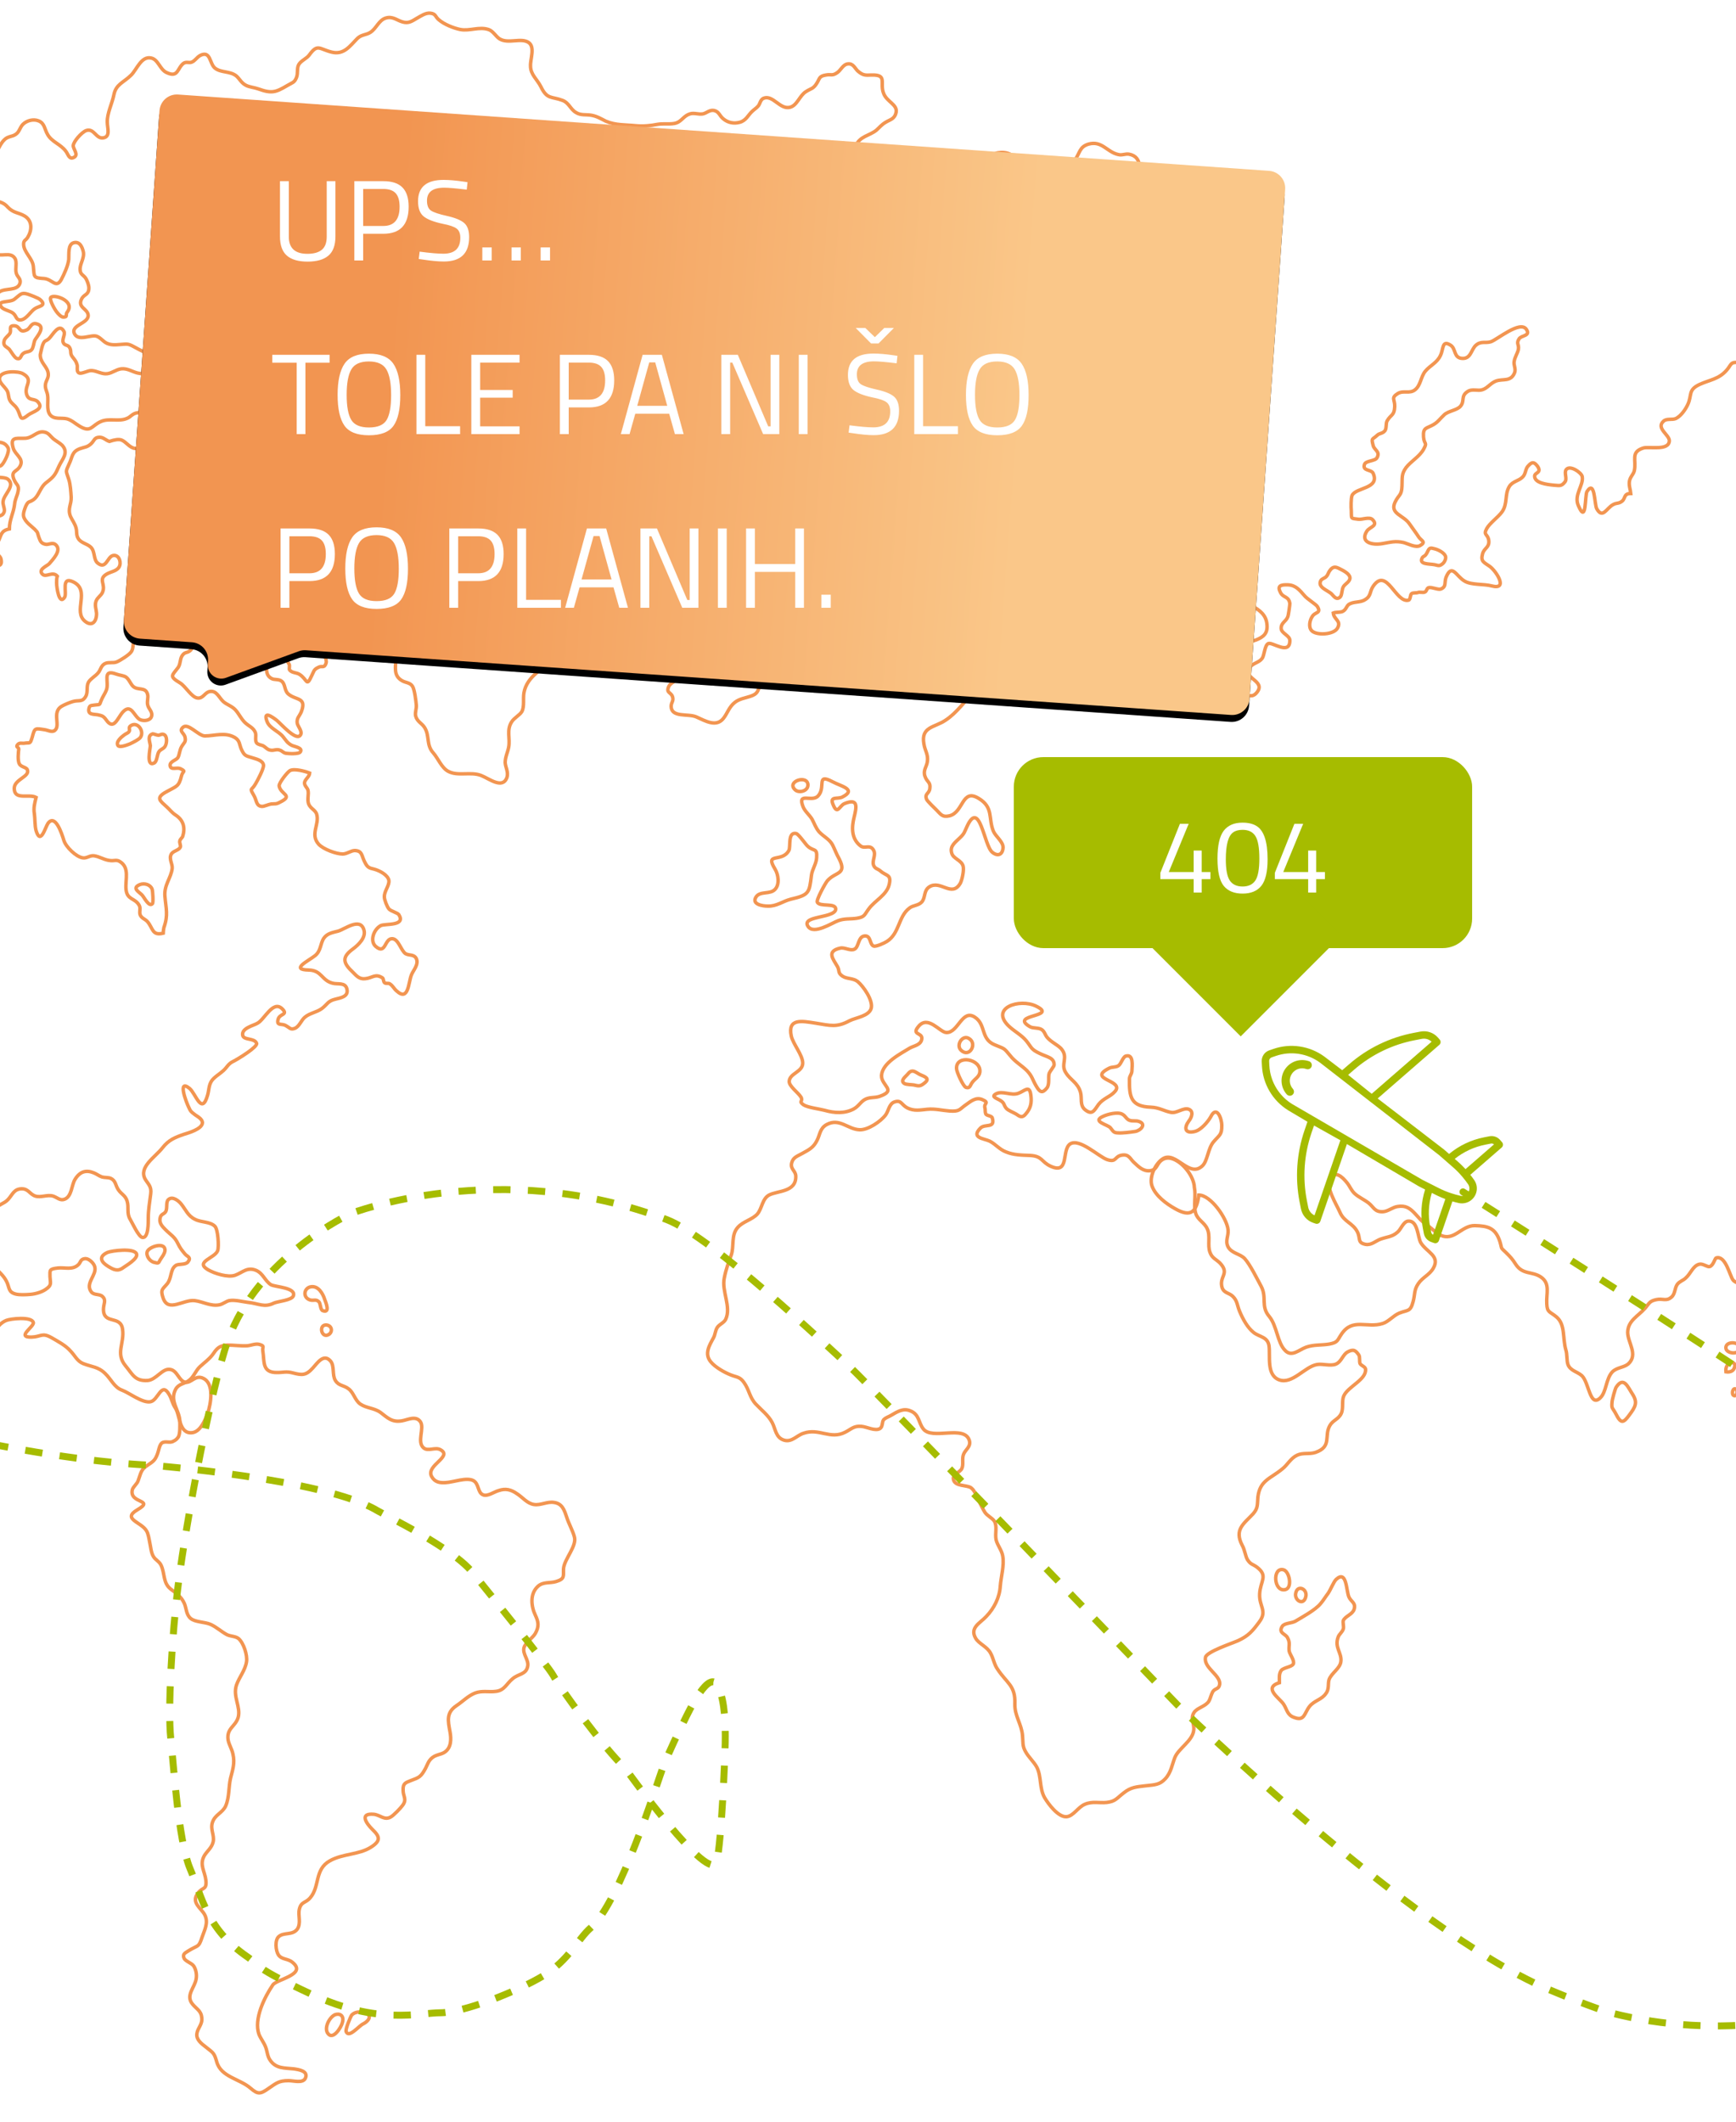 <?xml version="1.0" encoding="UTF-8"?>
<svg width="500px" height="611px" viewBox="0 0 500 611" version="1.1" xmlns="http://www.w3.org/2000/svg" xmlns:xlink="http://www.w3.org/1999/xlink">
    <!-- Generator: Sketch 56.3 (81716) - https://sketch.com -->
    <title>error404</title>
    <desc>Created with Sketch.</desc>
    <defs>
        <linearGradient x1="21.87%" y1="71.87%" x2="78.13%" y2="71.87%" id="linearGradient-1">
            <stop stop-color="#F29551" offset="0%"></stop>
            <stop stop-color="#FAC789" offset="100%"></stop>
        </linearGradient>
        <path d="M11,12 L326,12 C328.761,12 331,14.239 331,17 L331,164.054 C331,166.815 328.761,169.054 326,169.054 L58.911,169.054 C58.21,169.054 57.517,169.201 56.877,169.486 L36.477,178.57 C34.513,179.445 32.212,178.562 31.337,176.598 C31.117,176.103 31.002,175.568 31,175.027 L30.997,174.037 C30.988,171.282 28.752,169.054 25.997,169.054 L11,169.054 C8.239,169.054 6,166.815 6,164.054 L6,17 C6,14.239 8.239,12 11,12 Z" id="path-2"></path>
        <filter x="-4.9%" y="-8.3%" width="109.8%" height="117.7%" filterUnits="objectBoundingBox" id="filter-3">
            <feOffset dx="0" dy="2" in="SourceAlpha" result="shadowOffsetOuter1"></feOffset>
            <feGaussianBlur stdDeviation="5" in="shadowOffsetOuter1" result="shadowBlurOuter1"></feGaussianBlur>
            <feColorMatrix values="0 0 0 0 0   0 0 0 0 0   0 0 0 0 0  0 0 0 0.091 0" type="matrix" in="shadowBlurOuter1"></feColorMatrix>
        </filter>
    </defs>
    <g id="Page-1" stroke="none" stroke-width="1" fill="none" fill-rule="evenodd">
        <g id="error404" transform="translate(-262, 3)">
            <g id="Zemljevid" transform="translate(21, 0)" stroke="#F29551">
                <g id="Group">
                    <g>
                        <path d="M454.3,179.9 C450.8,180.1 450.2,184.3 447.5,185.3 C446.5,185.7 445.1,185.4 444.1,186 C443.2,186.5 442.6,187.7 441.6,188 C438.5,189.2 439.1,186.2 438.5,184.5 C438.2,183.4 437.5,182.3 436.1,182.8 C434.6,183.3 435.2,184.9 434.4,185.9 C433.6,186.9 431.4,187.1 431.3,188.5 C431.1,190.7 434.1,190 435.3,190.6 C438.4,192.5 434.3,193 433.6,194.7 C432.8,196.6 434.2,196.2 434.7,197.6 C435.1,198.9 434.3,199.2 434.3,200.4 C434.4,203.7 439.1,202.4 441.5,203.4 C444.2,204.6 447.3,206.5 449.4,203.8 C450.5,202.4 451,200.5 452.7,199.2 C454,198.2 455.6,198 457.1,197.5 C459.2,196.8 459.2,196.1 459.9,194.3 C460.5,192.7 462.7,190 461.9,188.3 C461.4,187.3 460.5,187.4 459.8,186.8 C458.9,186 458.8,185.4 458.3,184.3 C457.5,182.3 457,179.7 454.3,179.9 Z" id="Path"></path>
                        <path d="M475.8,151.5 C476.1,150.2 476,147.6 474.3,147.6 C473,147.6 467.1,152.5 467.5,153.4 C468.9,155.9 475.3,153.9 475.8,151.5 Z" id="Path"></path>
                        <path d="M452.4,109.5 C453.3,111.6 452.6,111.3 450.7,112.2 C447.3,114 448.1,116.9 445.5,119 C444.4,119.9 443.2,120.4 442.6,121.8 C442.1,123.2 442.9,124.5 442.7,125.8 C442.2,129.3 437.8,127.6 436.9,130.8 C436.6,131.8 437,133.7 437.1,134.8 C437.3,136.6 438.6,137.5 438.8,139.1 C438.9,140.3 438.1,141.1 437.9,142.2 C437.6,144.2 439.3,145.2 440.1,146.9 C441.1,148.9 440.5,151.7 440.4,154 C440.3,157.3 438.4,157.4 435.9,158.1 C433.7,158.7 430.8,160.7 429.4,162.6 C428,164.6 427.6,167.4 425,168.5 C422.5,169.6 419.7,168.6 417.4,170.6 C416.4,171.5 415.8,172.6 415,173.5 C414.1,174.5 412.3,175 411.6,175.9 C410.8,176.8 411,178.2 410.3,179.2 C409.4,180.6 408.3,180.6 406.9,181.3 C404.3,182.7 405.4,185.8 402.9,187.1 C402,187.6 401,187 400.1,187.2 C398.4,187.5 396.8,189.6 395.6,190.7 C393.8,192.2 392.3,194.1 391.9,196.5 C391.6,198.2 392.1,200.4 391.3,201.9 C390.7,202.9 389.1,203.7 388.4,204.8 C386.8,207.2 388,209.6 387.5,212.2 C387.2,213.7 386.5,215 386.5,216.6 C386.6,218 387.5,219.3 387,220.9 C385.7,224.3 381.9,221.2 379.6,220.3 C376.6,219.1 372.9,220.6 370.1,219.1 C368.2,218.1 367.2,215.4 365.8,213.8 C363.7,211.5 364.8,208.9 363.3,206.5 C362.5,205.2 361.1,204.8 360.7,203.1 C360.5,202.1 361,201 360.9,200 C360.8,198.8 360.4,195.5 359.8,194.6 C359.1,193.5 357.8,193.6 356.8,193 C354.2,191.5 355,189.1 355,186.3 C355,183.8 355.1,181.6 355.1,179.2 C355.2,176.4 352.4,172.3 356.2,170.9 C357.5,170.4 357.7,170.9 358.7,170.1 C359.6,169.4 360.2,168.8 361.2,168.1 C364.2,166.1 363.8,165.1 361.9,162.5 C361.1,161.4 360.7,159.6 358.8,160.3 C357.5,160.8 357.7,163 356.9,163.6 C355.8,164.5 352.8,164.2 351.7,163.4 C351.5,163.2 350.6,161.8 350.4,161.5 C349.9,160.8 349.3,161.1 349.1,160 C348.8,158.4 351.7,157.3 352.4,155.7 C353.1,154.1 353,153.8 352,152.8 C351.3,152.1 349.7,152.1 349.3,151.4 C348.7,150.3 349.9,148.4 349.9,147.2 C350,143.9 348,142.3 350.1,139.2 C351.8,136.6 354.4,133.8 350.8,131.4 C348.6,129.9 346.9,130.3 346.2,127.5 C345.5,125 347,122.9 346.5,120.5 C346,117.8 346.8,114.2 345.1,112.2 C344.2,111.1 343.3,110.9 342.8,109.6 C342.3,108.3 342.9,106.9 342,105.8 C341.2,104.7 338.9,104.2 337.9,103.3 C336.8,102.4 336,100.6 334.5,100.2 C331,99.3 330.3,103.7 328.1,104.8 C325.6,106 321.8,103.1 318.9,103.6 C317.1,103.9 313.7,105.3 312.2,103.4 C310.7,101.5 312.2,98.4 310.9,96.3 C309.9,94.7 307.2,94.4 307.3,92.2 C307.4,90.4 309.8,89.4 311.5,89.8 C314.3,90.4 316.4,93.3 319.1,90.8 C321,89 322.2,83.4 318.3,83.2 C315.8,83 315.5,86 313.7,86.8 C311.3,87.9 310.3,85.5 308.2,85 C305,84.3 305.6,85.3 305,82 C304.6,79.9 302.6,78.5 301.9,76.6 C301.5,75.6 300.8,74.6 300.5,73.6 C299.9,71.8 299.8,72.5 301.4,71.4 C303.5,70.1 304.9,68.9 307.5,69.4 C310.9,70.1 312.4,71 314.7,67.4 C316.4,64.8 317.6,65.1 320.1,63.5 C321.2,62.8 321.9,62.2 323.1,61.6 C324.4,61 325.2,61.3 325.7,59.5 C326.1,57.9 325.4,57.6 324.6,56.4 C324,55.5 323.6,53.6 322.9,52.9 C320.9,50.6 318.8,53.9 316.6,54.1 C313.8,54.3 311.5,51.4 308.9,51.7 C306.5,51.9 306.8,54.8 304.7,55.8 C303.7,56.2 302.6,55.9 301.6,56.7 C301.1,57.1 300.9,58.1 300.3,58.5 C298.6,59.7 295.1,58.1 296.1,61.5 C296.5,62.9 298.2,62.9 296.5,64.3 C295.5,65.1 294.9,63.8 294.2,65.3 C293,68.1 297.2,68.7 295.2,71.6 C294.6,72.5 293.7,72.6 293.3,73.8 C292.9,75 293.4,76.1 293.5,77.3 C293.8,80.8 292.5,81.7 289.7,83.8 C287.7,85.2 286,88.2 287.8,90.9 C289,92.6 291.7,92 292.6,94.3 C293.5,96.7 292.1,97.5 290.2,97.5 C289.5,97.5 288.8,97.1 288.1,97.3 C287.4,97.5 286.9,98.5 286.1,98.8 C284.1,99.5 281.2,97.7 279.5,96.8 C277.7,95.8 277.4,96.1 275.5,96.2 C274.3,96.3 273.1,96.4 271.9,95.9 C270.7,95.4 270,94.2 268.8,93.8 C267.1,93.3 263.7,95.3 262.5,93.2 C261.1,90.6 266.5,90.2 266.4,87.8 C266.3,85.8 263.1,85.6 264.6,82.9 C265.3,81.7 266.6,81.9 266.6,79.9 C266.6,79.1 266.1,77.7 265.6,77 C265,76.2 264.2,76 264.1,74.9 C263.8,73.2 265.4,71.4 265,69.5 C264.7,68.2 264,66.4 262.2,66.9 C260.5,67.4 260.9,70.2 260.8,71.7 C260.6,73.5 259.5,75.9 258.6,77.6 C257.1,80.1 256.1,77.4 253.7,77.2 C250.5,77 250.9,76.8 250.6,73.7 C250.4,71.4 247.8,69.6 247.8,67.3 C247.8,66.1 248.4,66.3 249,65.3 C250.2,63.3 250.4,60.6 248.1,59.2 C246.2,58.1 244.9,58.4 243.2,56.6 C241.6,54.8 240.2,55.3 238.4,54.1 C236.7,52.9 237.3,49.4 236.6,47.4 C235.4,44 235.3,44.7 238.1,42.9 C240.3,41.5 240.5,38.9 242.3,37.2 C243.3,36.2 244.5,36.4 245.5,35.7 C246.6,35 246.7,33.7 247.6,32.8 C248.7,31.7 250.6,31.2 252.1,31.8 C253.9,32.5 253.8,34.2 254.7,35.7 C255.9,37.9 258.5,38.5 260,40.6 C260.6,41.4 260.9,42.9 262.1,42.4 C263.9,41.7 262,39.9 262.1,38.9 C262.2,37.7 264.5,35.1 265.8,34.6 C268.1,33.8 268.6,37 270.7,36.7 C272.9,36.4 271.9,33.8 271.9,32.2 C271.8,29.7 273.3,26.8 273.8,24.3 C274.4,21.2 276.6,20.8 278.8,18.6 C280.4,17 281.7,13.1 284.5,13.7 C286.6,14.1 287,17 289,17.9 C292.4,19.5 292,16.6 293.9,15.2 C294.7,14.7 295.5,15.2 296.2,14.9 C297.2,14.5 297.6,13.6 298.6,13 C301.7,11.4 301.3,15.3 302.9,16.6 C304.6,18 307.3,17.4 309.1,18.9 C310.1,19.8 310.5,20.9 311.9,21.6 C312.9,22.1 314.3,22.2 315.4,22.6 C319.3,24 320.4,23.6 323.8,21.6 C325.3,20.7 325.8,20.8 326.4,19.3 C326.9,18 326.4,16.6 327.1,15.5 C327.8,14.4 329.3,13.9 330.1,12.8 C332.5,9.5 332.9,11.1 336.5,12 C340.1,12.9 341.8,10.2 344,8 C345.2,6.9 346.5,7.1 347.7,6.3 C349.4,5.2 350.1,2.8 352.1,2.2 C354.1,1.6 355.2,2.8 356.9,3.3 C358.6,3.8 359.5,3.2 361,2.3 C362.1,1.7 363.6,0.6 365,0.8 C366.6,1 366.3,1.8 367.4,2.7 C368.9,4 371.6,5.1 373.6,5.5 C376.3,6 379,4.6 381.7,5.5 C383,5.9 383.8,7.5 384.9,8.2 C387.4,9.7 391,7.8 393.2,9.2 C395.2,10.5 393.7,14 393.8,16 C393.8,18.5 395.7,19.8 396.8,22 C398.6,25.7 399.8,24.7 403,25.9 C404.9,26.6 405.3,28.5 406.9,29.4 C408.3,30.3 409.8,29.9 411.4,30.2 C413,30.5 414.1,31.2 415.5,31.9 C418.3,33.1 421.1,32.9 424.1,33.2 C426.2,33.4 428.4,33.2 430.4,32.8 C432,32.5 434.4,32.9 435.8,32.4 C437.3,31.9 438,30.3 439.7,29.8 C440.9,29.4 442.1,30 443.4,29.8 C444.5,29.6 445.3,28.6 446.6,28.8 C448.1,29.1 448.2,30.3 449.3,31.2 C450.6,32.3 452.3,32.7 454.1,32.2 C455.9,31.7 456.5,30.1 457.6,29.1 C458.2,28.5 458.8,28.2 459.4,27.5 C459.9,26.9 460,25.7 460.9,25.3 C463.6,24.2 465.6,28.6 468.5,27.9 C470.6,27.4 471.3,24.5 473.1,23.4 C474.6,22.4 475.2,22.7 476.3,20.9 C477.1,19.6 476.9,18.9 478.9,18.6 C480.4,18.3 480.7,19 482.3,17.8 C483.2,17.1 483.9,15.5 485.2,15.4 C486.7,15.2 487.2,16.6 488,17.4 C489.5,18.7 490.1,18.7 492.1,18.6 C496.7,18.5 494.3,20.9 495.5,23.9 C496.4,26.3 499.5,27.1 499.1,29.3 C498.7,31.3 497.4,31.4 496.1,32.2 C494.9,32.9 494.3,33.7 493.4,34.5 C491.4,36.1 488.7,36.2 487.5,38.9 C486.5,41.2 487.5,44.1 485.2,45.5 C483.1,46.8 481.4,46.3 479.7,48.5 C478.5,50.1 477.7,51.4 476.2,52.7 C474.2,54.4 472.9,58.8 469.7,58.2 C467.6,57.8 466.6,55.8 464.4,55.7 C462.6,55.6 461.1,56.6 459.4,57 C454.9,58 444.7,52.9 445.7,61.8 C446,64.7 449.4,64 450,66.4 C450.8,69.5 446,67.8 444.9,69.7 C444.1,71.2 445.4,70.9 445.4,72.1 C445.4,73.2 444.7,73.5 444.3,74.3 C442.9,77 444,77.8 446.2,79.8 C447.2,80.7 447.7,81 449,81.3 C449.9,81.5 452.2,81.1 452.2,82.6 C452.1,85.3 445.8,83.3 446.7,87.6 C446.9,88.8 447.8,89.1 447.9,90.5 C448,91.9 447.3,92.5 446.9,93.7 C446.3,95.7 447.3,96.8 447.4,98.7 C447.6,100.9 447.5,102.2 448.5,104.2 C449.7,106.1 451.6,107.5 452.4,109.5 Z" id="Path"></path>
                        <path d="M235.5,67.6 C235,68.4 234,69.3 233.7,70.2 C233.4,71 234,72.5 233.5,73.1 C231.4,76 230,69.6 230.4,68.2 C230.7,67.2 231.9,66.4 231.7,65.3 C231.6,64.1 229.7,63.7 229.1,62.7 C228.4,61.5 229.2,59.3 227.5,58.7 C226.1,58.2 225.2,59.8 224,59.7 C222.4,59.5 222.8,58.5 222.3,57.2 C221.8,55.7 222,56.1 221,55 C220.6,54.6 218.9,52.7 218.5,52.6 C216.7,52.3 217.3,54.1 216.8,55.1 C215.4,58.3 214.5,59 215.1,62.7 C215.3,63.8 215.2,64.7 216,65.5 C217.2,66.6 219.6,65.8 220.6,66.8 C223,69.2 216.8,67.6 218.4,70.6 C219.1,71.9 221,72.2 221.6,73.7 C222.1,75 221.4,76 222.4,77.1 C224.4,79.3 226.5,76.5 228.7,77.2 C232.2,78.3 229,82.7 229.8,84.8 C231.2,88.6 233.1,81.5 235.1,81.4 C236.5,81.3 237,82.8 238.4,82.7 C239.6,82.7 239.9,81.6 240.9,81 C242.6,79.9 245.9,80.8 246.7,78.7 C247.2,77.3 246,76.8 245.7,75.7 C245.3,74.4 246,72.5 245.3,71.4 C244,69.3 241.2,71.2 239.5,69.9 C237.7,68.8 238.1,63.8 235.5,67.6 Z" id="Path"></path>
                        <path d="M245.1,83.2 C243.7,84.2 239.9,83.4 241.4,85.4 C242.1,86.3 244.1,86.5 244.9,87.3 C245.8,88.1 245.6,89.3 247.1,89.1 C248.7,88.8 249.8,86.7 251,85.9 C252.1,85.1 254.6,85.1 252.6,83.3 C252.1,82.8 249.6,81.9 249,81.7 C247.1,81.1 246.9,81.8 245.1,83.2 Z" id="Path"></path>
                        <path d="M255.6,82.7 C255.2,83.4 256.8,86.2 257.4,86.9 C257.7,87.3 258.6,88.3 259.2,88.3 C260.7,88.3 259.7,87.6 260.4,86.8 C262.8,83.6 256.3,81.5 255.6,82.7 Z" id="Path"></path>
                        <path d="M261.9,99.8 C261,98.7 261.7,98.1 261,97 C260.5,96.2 259.6,96.6 259.2,95.6 C258.8,94.7 259.9,93.2 259.4,92.4 C258,89.8 256.1,93.6 255.1,94.5 C254.1,95.4 253.9,94.8 253.3,96.3 C253.1,96.8 252.7,98.6 252.6,99.1 C252.5,101.5 254.8,102.6 254.9,104.7 C255,105.8 254.3,106.5 254.1,107.6 C253.9,108.8 254.5,109.6 254.7,110.7 C255,112.4 254.3,115 255.4,116.4 C256.6,117.9 258.7,117.2 260.3,117.6 C261.7,118 262.7,119 263.9,119.7 C267.2,121.7 267.3,119.6 270,118.4 C272.4,117.3 275.1,118.5 277.5,117.5 C278.6,117.1 279,116.2 280.3,115.9 C282,115.5 284.1,116.3 285.8,115.9 C289.4,115 285.9,111.7 285.7,109 C285.4,104.4 284.4,105.2 280.6,104.4 C279,104 277.7,103 275.9,103.2 C274.4,103.4 273.4,104.4 271.9,104.6 C270.3,104.8 269,103.8 267.4,103.7 C266.3,103.6 264.4,104.9 263.6,104.3 C263,103.8 263.4,102.6 263.2,102 C262.9,101 262.6,100.7 261.9,99.8 Z" id="Path"></path>
                        <path d="M247.6,104.6 C251,106.5 247.6,108.2 248.8,110.9 C249.5,112.4 250.8,111.7 251.8,112.6 C254,114.8 250.4,115.5 249.1,116.5 C246.4,118.7 247.2,116.6 245.8,114.5 C245.2,113.6 244.3,113.2 243.8,112.2 C243.4,111.4 243.5,110.4 243.1,109.6 C242.5,108.4 240.5,107.1 240.9,105.7 C241.4,103.7 246.2,103.8 247.6,104.6 Z" id="Path"></path>
                        <path d="M245,90.8 C243.4,90.8 244.3,92 243.9,92.9 C243.5,93.6 242.4,94.3 242.2,95.1 C241.8,96.7 242.8,96.7 243.7,97.6 C244.1,98.1 245.2,100 245.8,100.2 C247.2,100.6 246.8,99.3 247.8,98.7 C248.5,98.2 249.5,98.4 250.1,97.7 C250.6,97.2 250.7,95.8 251,95 C251.6,93.9 254.5,90.9 251.4,90.2 C249.9,89.9 249.8,91.5 248.7,92 C246.3,93.1 247,90.8 245,90.8 Z" id="Path"></path>
                        <path d="M230.5,123.4 C229.6,123.8 229.8,125.5 229.2,126.2 C228.6,126.9 227.1,126.7 226.8,127.8 C226.3,130.2 230.5,129.7 231,131.6 C231.3,132.7 231.1,138.7 230,138.5 C228.3,138.2 229.1,134.8 228.2,133.9 C227.2,133 223.1,132.9 222.7,134.6 C222.4,136 223.8,135.9 224.2,136.8 C224.8,138.1 224.1,139.6 224.7,140.9 C225.1,141.8 226.7,143.3 227.5,143.8 C229.8,145 231,141.7 232.8,145.3 C233.7,147.1 235,152.8 238,149.1 C238.8,148.1 238.4,146.9 239.7,146 C240.7,145.3 241.7,145.8 242.2,144.4 C242.5,143.5 241.7,142.3 241.9,141.3 C242.2,139.2 245.5,136.9 243.3,135 C242.1,133.9 236.2,135.2 237.8,132.3 C238.6,130.8 240.6,131.8 241.5,130.9 C242.3,130.1 243.9,126.9 243.3,125.9 C241.4,122.4 236.2,125.9 233.8,125.3 C232.6,124.9 231.8,122.9 230.5,123.4 Z" id="Path"></path>
                        <path d="M276,123.7 C277.3,124.2 278.3,125.9 279.8,126.1 C280.9,126.3 282.3,125.6 283.4,125.5 C284.6,125.4 284.6,125.3 285.5,124.9 C286.4,124.5 286.1,123.9 287.4,123.9 C288.6,123.9 289.5,125 290.8,124.9 C292.2,124.9 295.6,122.8 295.6,125.4 C295.6,126.3 294.1,127.3 293.9,128.4 C293.7,129.3 294,130.5 294,131.4 C294,134.8 295,134.3 297.5,136.4 C299.5,138.1 299.1,140.5 301.3,141.9 C303,143.1 305.3,145.3 307.1,146 C308.1,146.4 309.4,145.3 310.1,146.9 C311,149.1 305.6,150.9 309.8,152.2 C311.3,152.7 312.1,152.6 313.5,152.2 C314.6,151.9 314,151.3 315.3,151.6 C315.9,151.8 316.1,152.6 316.6,152.9 C317.2,153.3 318.6,153.4 318.8,154.2 C319.1,155.7 317.4,155.2 316.7,155.6 C315.6,156.3 313.1,159.5 316,159.4 C317.6,159.3 318.6,155.1 320.9,157.3 C322.1,158.5 320.6,160.3 321,161.6 C321.5,163.5 322.7,162.3 323.5,163.2 C326.1,166 320.6,164.5 319.6,165.4 C319,166 318.4,168.3 318.5,169.1 C318.8,170.9 319.4,170.4 320.6,171.1 C321.2,171.5 322.8,172.9 323.3,173 C324.8,173.1 324.2,171.6 325.3,171.4 C327,171 326.6,172.2 327.7,173.1 C328.6,173.8 329.6,173.8 330.7,174.1 C330.6,175.2 328.6,178.8 328.8,179 C330,180.1 332.3,177.7 333.9,178.3 C335.6,179 336.6,181 336.2,182.4 C335.9,183.6 334.8,184.2 334.6,185.5 C334.5,186.3 335.2,187.1 334.9,188 C334.3,189.6 333.8,188.5 332.6,189.2 C331.3,189.8 331.4,190.4 330.8,191.5 C329.2,195 329.6,192.7 327.3,191.2 C326.4,190.6 325.1,190.8 324.4,189.9 C324.2,189.6 324.5,188.7 324.3,188.3 C323.9,187.5 323.4,187.1 322.9,186.5 C321,184 319,180.2 318.4,185.3 C318.1,187.6 316.8,191 319.1,192.3 C320,192.9 321.3,192.4 322.2,193.2 C323.2,194.1 322.9,195.8 324,196.8 C326.2,198.7 329.4,197.7 327.8,201.9 C327.3,203.2 326.4,203.7 326.6,205.2 C326.7,206.1 328.4,207.8 327.4,208.8 C326.1,210.2 322,205.5 320.7,204.4 C319.4,203.4 316.7,201.5 317.9,204.7 C318.6,206.7 321.2,207.5 322.5,209.1 C323.4,210.2 323.7,210.9 325,211.6 C325.8,212 328.3,212.3 327.5,213.5 C327.1,214.2 324,214 323.4,213.9 C322.6,213.8 322.3,213.2 321.6,213 C320.6,212.6 319.9,213.2 318.9,213 C318,212.9 317.5,212.1 316.7,211.7 C316.2,211.5 315.3,211.4 314.9,210.9 C314.4,210.2 314.8,208.9 314.6,208.1 C314.1,206.5 312.6,206.1 311.5,205 C310.4,203.9 309.8,202.5 308.8,201.4 C307.8,200.3 306.3,199.9 305.3,199 C304.1,197.9 303.4,195.8 301.5,196.1 C300,196.3 299.6,198.1 298,198 C296.2,197.9 294.5,194.6 292.8,193.6 C289.6,191.7 290.6,191.5 292.3,189.2 C293,188.2 292.8,186.9 293.4,185.9 C294.2,184.6 294.8,185.1 295.7,184.4 C296.6,183.7 296.6,182.5 297.5,181.8 C298.4,181 299.5,181.7 300.6,181.2 C303.2,179.9 301.8,176.6 301.7,174.3 C301.6,171.8 304.5,170.5 303.7,167.8 C302.5,164.1 301.1,168.8 299.3,167.6 C297.4,166.3 297.5,163.1 295.4,161.6 C294.6,161 293.2,160.3 292.3,160.1 C291.2,159.9 290.1,160.5 289,159.9 C288.2,159.4 288.1,158 286.9,158 C285.4,158 285.8,159.7 284.7,160.2 C283.8,160.5 278.9,158 279.9,161.9 C280.4,163.9 284.2,162.5 284.9,164.5 C284.9,164.4 284.8,167.9 284.8,167.9 C284.2,169.5 282.9,168.7 281.9,169.5 C279.8,171.2 280.7,173.6 283,174.4 C284.2,174.8 285.6,174.6 285.8,176.1 C285.9,177.4 283.9,178.8 283,179.3 C282.1,179.8 280.6,179.8 279.9,180.7 C279,181.9 279.7,183.6 278.7,184.8 C278.1,185.6 275.6,187.2 274.6,187.6 C273.6,188 272.4,187.6 271.4,188 C270.1,188.5 270,189.9 269.3,190.7 C268.5,191.7 267.2,192.3 266.5,193.4 C265.8,194.6 266.4,196.3 265.7,197.5 C264.7,199.3 263.6,198.5 262,199 C261.2,199.2 259.3,200 258.7,200.4 C255.9,202.1 258.5,205.9 256.8,207.3 C256,208 254.7,207.2 253.8,207.1 C251.1,206.7 251,206.5 250.3,209.2 C249.6,211.5 249.7,210.7 248,211 C247.3,211.1 246.6,210.7 246,211.5 C245.5,212.2 246.4,212.1 246.4,212.7 C246.3,213.5 246,216 246.6,217 C247.1,217.9 248.7,217.9 248.9,218.7 C249.6,220.7 245,221.4 245.1,224.1 C245.2,227.5 249.3,225.5 251.4,226.6 C251,228.2 250.6,229.6 250.9,231.3 C251.1,232.7 251,234.8 251.4,236.2 C252.7,240.4 254,235.3 254.8,234.1 C256.9,231.2 258.8,237 259.4,239 C260,240.9 262.9,243.7 264.8,244 C266,244.2 266.8,243.3 268,243.4 C269.7,243.6 271.1,244.7 272.9,244.8 C273.8,244.9 274.5,244.5 275.4,245 C278.5,246.8 277,250.3 277.3,253.1 C277.6,256.2 279.9,255.5 281.1,257.7 C281.6,258.6 281,259.5 281.4,260.5 C281.9,261.5 282.8,261.6 283.5,262.4 C285.1,264.3 284.8,266.5 288,265.7 C288,265.3 288.1,264.6 288.2,264.1 C289.5,260.4 288.8,258.7 288.5,255.1 C288.2,251.8 290.3,249.8 290.6,247 C290.7,245.7 289.6,244.3 290.3,243 C290.8,242 292.4,241.9 292.9,241 C293.2,240.5 292.6,239.7 292.8,239.1 C292.9,238.6 293.4,238.3 293.6,237.9 C294.4,235.4 293.9,233.2 291.6,231.7 C290.4,230.9 290.1,230.3 289.1,229.4 C287.2,227.6 285.6,226.8 288.9,225 C291.9,223.3 292.5,223.6 293.3,220.3 C293.7,218.9 294.7,219.2 292.9,218.3 C291.9,217.9 290.2,218.8 290,217.5 C289.8,216.3 291.7,215.9 292.2,215.2 C292.7,214.4 292.7,213 293.3,212 C294,210.8 294.6,210.7 294.3,209.3 C294.1,208.1 292.5,207.6 293.6,206.5 C295.1,204.9 298.1,208.9 300,208.9 C302.8,208.9 305.9,207.7 308.7,209.4 C310.1,210.3 309.9,211.3 310.5,212.7 C311.4,214.7 311.8,214.6 313.7,215.2 C314.6,215.5 316.7,215.9 316.9,217.3 C317,218.3 315.2,221.7 314.6,222.7 C313.4,224.8 312.8,223.7 314.1,226 C315,227.5 314.7,229.1 316.5,229.2 C317.1,229.2 318.4,228.6 319.1,228.5 C320.3,228.4 320.5,228.6 321.6,228 C325.7,226 321.8,225.8 321.4,223.3 C321.3,222.4 323.8,219.3 324.5,218.9 C325.7,218.2 329,219.1 330.2,219.6 C330.1,220.7 328.8,221.4 328.7,222.4 C328.7,223.3 329.5,223.8 329.7,224.5 C330,225.8 329.4,227.2 329.9,228.5 C330.4,229.8 331.8,230.2 332.2,231.4 C333.1,234.4 330.2,237.2 332.8,240.1 C334.1,241.5 337.8,242.9 339.7,242.9 C340.9,242.9 342.1,241.9 343.2,241.9 C345.3,242 345.1,243.2 345.9,244.9 C346.8,246.8 347.2,246.9 348.9,247.3 C350.3,247.7 352.7,248.9 353,250.5 C353.2,252 351.6,253.6 351.7,255.3 C351.7,256.1 352.5,258.1 353,258.7 C353.6,259.4 355.5,259.8 355.9,260.4 C357.9,263.7 352,262.9 350.7,263.5 C348.7,264.5 347.4,267.9 349.2,269.5 C352.2,272.1 351.7,267 354.1,267.3 C355.8,267.5 356.5,270.7 357.8,271.6 C358.9,272.2 360.2,271.7 360.9,273 C361.7,274.7 360,276.4 359.5,277.7 C358.6,279.9 358.7,285.5 355.2,282.3 C354.4,281.6 354.2,280.9 353.3,280.3 C352.9,280 352.3,280.3 351.8,280 C351.4,279.7 351.5,278.9 351.2,278.6 C349.1,277.2 348.3,278.6 346.2,278.8 C344.5,279 343.7,278 342.7,277 C339.7,274.2 339.4,272.6 342.7,270.2 C344.3,269 346.5,266.9 345.8,264.7 C344.7,261.1 340.4,264.5 338.4,265.1 C336.9,265.5 335.3,265.7 334.3,267.1 C333.2,268.7 333.5,270.8 331.7,272.2 C329.8,273.7 324.5,276.2 329.9,276.3 C333.7,276.4 333.6,279.3 336.8,280.1 C338.3,280.5 340.4,279.8 340.9,281.7 C341.5,284 339.1,284.3 337.6,284.7 C335.4,285.2 335.3,286.2 333.7,287.4 C332.2,288.5 330.2,288.7 328.8,289.9 C327.8,290.7 327.2,292.6 325.9,293.1 C324.6,293.6 324.5,292.9 323.1,292.2 C322,291.7 320.6,292.4 321.1,290.5 C321.5,288.8 324.2,289.3 322.2,287.4 C319.6,285 317.2,290.5 315.2,291.6 C314.1,292.3 310.5,293 310.9,295.1 C311.2,296.6 314.3,295.8 314.9,297.4 C315.3,298.4 309.6,301.9 308.2,302.6 C306.7,303.3 306.5,304.2 305.3,305.3 C304.2,306.3 302.7,307.1 301.9,308.3 C301.1,309.6 301.2,310.9 300.8,312.3 C299.1,318.3 297.4,311.9 295.6,310.4 C292,307.5 294.7,314.5 295.3,315.7 C295.9,317 295.9,317 297.2,318 C297.9,318.5 299.3,319.2 299.3,320.3 C299.2,322.1 295.3,323.2 294,323.6 C291.4,324.5 289.6,325.2 287.8,327.5 C285.7,330.2 280.9,333 282.8,336.5 C283.7,338 284.7,338.6 284.4,340.8 C284.1,343.3 283.7,345.3 283.7,347.8 C283.7,348.9 283.8,353.6 282,353.3 C280.9,353.1 279.1,349.1 278.5,348.1 C277.4,346.3 278.2,344.7 277.6,342.8 C277.1,341.2 276,340.9 275.1,339.6 C274.2,338.3 274.4,337 272.9,336.3 C272.3,336 271.1,336.1 270.4,335.9 C269.5,335.6 268.8,335 268,334.7 C265.8,333.8 264,334.3 262.6,336.6 C261.6,338.2 261.7,341.5 259.6,342.3 C258.3,342.8 257.5,341.8 256.3,341.4 C254.6,340.9 252.8,341.9 251.2,341.4 C249.6,340.9 249.2,339.3 247.3,339.3 C245,339.3 244.6,341 243.3,342.4 C242.2,343.6 240.5,343.8 239.7,345.1 C238.3,347.2 239.2,350.8 239.4,353 C239.6,354.8 238.8,355.8 238.5,357.4 C237.6,361.9 241.3,362.7 242.9,366 C243.8,367.8 243.3,369 245.5,369.6 C246.6,369.9 248.5,369.8 249.7,369.7 C251.1,369.6 252.9,369.1 254.1,368.3 C256,367 255.5,366.6 255.4,364.6 C255.4,362.7 255.1,362.4 257.7,362.1 C259.7,361.9 261.7,362.7 263.4,361.3 C264.4,360.5 264,359.5 265.6,359.4 C266.7,359.4 268.1,360.8 268.3,361.8 C268.9,364.2 265.4,366.5 267.3,369 C268.1,370 269.7,369.5 270.5,370.3 C271.7,371.4 270.8,372.4 270.8,374 C270.8,378.5 275.7,375.6 276.3,379.7 C276.9,383.8 274.2,386.6 277.1,390.2 C279.2,392.7 279.8,394.7 283.5,394.5 C286,394.3 287.7,391 289.9,391.3 C292.1,391.5 292.5,394.7 294.4,395 C296.1,395.3 297.3,392.7 299.6,393.9 C302.8,395.5 301.7,401.3 300.8,404 C300.1,405.8 298.8,409.1 296.5,409.5 C292.5,410.1 292.9,404.5 291.5,402.4 C290.6,401.1 290.5,399.8 289.7,398.5 C287.5,394.7 286.6,400.1 284.4,400.6 C282.1,401.1 278.3,398.1 276.2,397.3 C273.9,396.5 273,394.1 271.3,392.5 C269.3,390.5 267.4,390.6 264.9,389.6 C263.2,388.9 262.5,387.2 261.3,386 C259.9,384.4 257.8,383.3 255.9,382.2 C253.1,380.6 252.9,381.9 250.1,382 C245.5,382.1 250.9,379 250.6,377.8 C250.1,376 244,376.7 242.8,377.2 C239.8,378.4 239.9,381.6 235.9,380.2 C234.3,379.6 233.3,379.1 231.5,379.7 C230.3,380.1 228.7,382.1 227.3,380.7 C224.4,378 231.1,377.3 231.1,375.6 C231.1,373.4 225.2,373.6 223.8,372.5 C222.5,371.5 221.9,370.4 220.5,369.4 C219.5,368.7 218,368.1 217.4,367 C216.8,365.8 217.6,364 217.5,362.7 C217.4,360.7 216.7,360.7 215.5,359.3 C214.4,357.9 214.3,356.4 213.6,354.9 C212.6,352.9 211.5,353.1 209.8,352.2 C207.5,351 207.4,348.7 206.1,346.5 C205,344.8 204.6,343.6 203,342.3 C201.5,341.1 200.4,340.4 199.7,338.6 C198.7,336.2 198.5,333.5 196.8,331.5 C195,329.4 193.3,329.2 193.3,332.4 C193.3,335.6 194.1,336.5 195.6,339.1 C197.1,341.7 196.9,343.8 199.5,345.4 C202.8,347.5 203.9,347.6 205.3,351.4 C205.8,352.8 211.1,359.3 206.8,358.7 C205.4,358.5 205.1,356.9 204.2,356.2 C203.3,355.5 202.2,355.4 201.3,354.5 C199.5,352.8 199.6,349.4 197.1,348.7 C195.8,348.3 195.2,349.1 194,348.3 C193,347.6 192.4,346.3 191.5,345.5 C190.7,344.8 189.4,344.7 189.3,343.5 C189.2,341.8 190.5,342.6 191,341.5 C193.6,335.8 183.7,333.3 183,328.7 C182.9,327.8 183.6,327.2 183.4,326.3 C182.8,322.5 176.6,322.9 174.9,319.5 C173.9,317.5 173.6,316.9 171.5,315.7 C167.2,313.1 168.2,312 169.2,307.8 C169.7,305.7 169.1,305.9 168.1,304.2 C167.3,302.9 167.4,302.4 167.3,300.9 C167,298.1 165.1,297.6 164.2,295.2 C163.3,292.7 166,291.6 166,289.1 C166,286.5 167.1,283.7 166.9,281.3 C166.8,280 165.7,279.1 166,277.7 C166.2,276.9 167.1,276.5 167.4,275.8 C167.7,275.1 167,273.8 167.8,273.4 C168.8,272.8 170.1,274.2 170.6,274.8 C171.4,275.6 171.9,277.9 173.4,277.6 C174.7,277.3 174.4,275.2 174.4,274.1 C174.3,270.4 169.8,271.2 167.7,268.1 C167,267.1 167,264.9 165.4,264.9 C165.1,264.9 162.9,266.7 162.9,266.9 C162.3,269.2 167.7,270.3 166.3,272 C165.8,272.6 160.9,271.8 160.4,271.5 C159.7,271.1 159.2,270.2 158.5,269.7 C157.7,269.2 156.2,269 155.6,268.2 C154.1,266.3 156.7,264.4 157,262.5 C157.6,259.3 156.5,258.7 155,256.4 C153.5,254.1 154,251.3 152.5,248.9 C150.2,245.2 149,240.3 145.6,237.5 C144.2,236.3 143.1,236.3 142.5,234.4 C141.7,231.9 141.2,228.1 137.5,229 C135,229.6 133.3,231.2 131.3,228.4 C130.5,227.2 130.4,225.8 129.4,224.7 C128.2,223.3 127.3,223.8 125.8,223.2 C124,222.6 123.3,221.8 121.3,221.9 C119.4,222 117.9,222.8 116.1,223.1 C113.4,223.6 111.1,221.7 108.6,221.5 C105.8,221.3 103.6,223.1 101,223.7 C99.6,224 98.8,224.2 97.8,225.2 C96.9,226.2 96.6,228.3 95,228.6 C94,228.8 93.2,227.7 92.1,227.9 C90.9,228.2 90.1,229.9 89.1,230.8 C86.8,232.9 85.7,234.4 84.5,237.3 C83.3,240.2 81.7,239.1 79.3,240.7 C77.6,241.8 76.5,243.6 74.7,244.8 C71.7,246.7 67.6,246.5 64.2,247.4 C63.2,247.7 62.5,247.5 61.6,248.2 C61,248.7 61,249.5 60.1,250 C59.1,250.6 58,249.6 57.8,251.1 C57.6,252.2 59,252.8 59.2,253.8 C59.5,255.2 58.6,257.5 57.2,258 C56,258.5 54.3,257.4 53,257.4 C50.8,257.4 47.1,258.7 48.8,254.9 C49.3,253.7 50.7,251.1 51.5,250.6 C52.2,250.1 53.5,250.5 54.3,249.9 C55.1,249.3 54.9,248.1 55.5,247.7 C56,247.3 57.8,247.3 58.5,247.1 C59.4,246.8 60.5,246.3 61.4,246 C64.5,244.8 66.3,241.1 69.2,239.7 C71,238.9 72.4,239 73.6,237.5 C74.3,236.6 74.5,235.5 75.5,234.7 C76.1,234.2 77.5,234.2 77.9,233.6 C78.5,232.9 78.3,231.5 78.7,230.6 C79,229.9 81,228.6 81,228.3 C81.2,227.3 80.4,226.5 79.4,226.2 C77.8,225.6 77.8,226.5 76.9,227.1 C75.7,227.9 76.2,228.1 74.6,228.1 C73,228.1 72.8,227.2 71.4,228.2 C70.5,228.9 70.4,230.5 69.4,231.2 C68.3,231.9 67.5,230.9 66.4,230.9 C65.1,230.8 64.1,231.5 62.9,231.8 C60.2,232.6 58.2,231.4 61.2,229.8 C62.2,229.3 63.2,229.3 63.9,228.4 C64.4,227.7 64.2,226.8 64.8,226 C65.5,225 66.6,225.2 66.9,223.9 C67.1,222.8 66.2,221.1 65.2,220.7 C64.3,220.4 63.5,221.2 62.6,220.6 C61.6,220 61.9,219.1 61.4,218.2 C60.9,217.3 60.1,216.8 59.6,216 C59.2,215.3 59.3,214.2 58.8,213.6 C57.5,211.9 51.8,211.4 55.1,208.9 C56,208.2 57.6,208.4 58.5,207.5 C59.3,206.7 59.3,205.1 60.2,204.4 C62,203 64.6,204.6 66.4,203 C66.9,202.5 68.1,201.3 68.6,200.8 C69.6,199.7 69.6,199.2 69.3,197.6 C69.1,195.9 68.9,195.3 69.4,193.7 C69.8,192.4 71.3,187.7 68.7,187.4 C67.9,187.3 66.8,189.3 65.8,189.7 C64.5,190.4 63.1,190.1 62.1,191.5 C61.1,193 61.6,194.8 59.4,195.8 C57.9,196.4 56.9,195.9 55.9,194.8 C54.6,193.4 54.3,191.9 52.5,190.8 C51.4,190.1 49.2,189.9 49.8,188.2 C50.2,187.1 51.6,187.4 52.3,186.7 C53,186 52.8,185.1 53.4,184.5 C54.3,183.6 55,184 56.1,183.5 C57.3,182.9 57.7,181.6 59.3,181.7 C61.4,181.9 61.9,184.3 64.3,184.4 C66.5,184.5 67.2,183.2 68.7,181.9 C70.6,180.1 69.9,177.8 66.8,177.2 C63.3,176.5 61.8,177.7 59.1,174.9 C57.8,173.5 56.5,172.7 54.6,172.2 C53.5,172 50.5,172.2 50.1,170.7 C49.9,170 53,167.3 54.1,166.8 C56.6,165.7 58.9,167.4 60.7,164.7 C61.6,163.4 61.4,162.5 62.7,161.6 C63.9,160.8 65.1,161.2 65.5,159.6 C65.8,158.4 64.7,157.2 65.1,155.8 C65.4,154.7 66.1,153.8 67,153.1 C67.9,152.3 69.3,152 70.1,151.2 C70.7,150.5 70.8,149.4 71.4,148.9 C72.5,147.9 74.4,148.4 75.6,147.7 C77.2,146.8 77.3,144.6 78.8,143.7 C80.7,142.5 81.5,143.9 83.4,144.5 C85.7,145.2 86.5,145.2 88.4,147.1 C89.9,148.6 91.1,149.3 92.8,150.3 C94.7,151.4 95.6,153.4 97.6,154.5 C100.6,156.4 102.6,155.3 105.8,154.7 C108.8,154.2 110.3,156.7 113.2,155.9 C114.5,155.5 115.4,154.7 116.9,155.1 C119.5,155.8 120,159.6 122.7,160.7 C124.6,161.4 126.5,161.2 128.1,162.7 C130,164.5 130.2,166.5 133.2,166.8 C134.2,166.9 135.2,166.5 136.3,166.9 C137.4,167.3 138.1,168.6 139.3,168.7 C142.4,168.9 140.9,165.8 141.8,164.3 C142.2,163.6 143.3,163.4 143.9,162.5 C144.5,161.4 144.2,160.4 145.6,159.5 C147.2,158.5 148.6,157.8 150,156.8 C152,155.4 151.8,157.4 154.1,157.1 C154.4,155.9 154.6,153.7 156.1,153.8 C157.5,153.9 157.5,156 158.3,156.9 C158.9,157.8 159.9,158.1 160.6,158.9 C161.2,159.7 161.4,160.8 162.1,161.6 C162.8,162.4 163.6,162.4 164.3,163.1 C165.4,164.1 167.2,167.8 168,164.2 C168.6,161.7 164.8,161.3 165.5,159 C165.8,158.1 167,158.2 167.6,157.4 C168,156.8 167.9,154.9 168.7,154.8 C169.6,154.7 171.1,158.8 172.2,159.6 C174.3,161.2 176.9,161.2 179,162.7 C180.2,163.6 180.5,164.8 181.8,165.3 C183.7,166 184.7,165.4 186.3,166.9 C187.3,167.8 187.9,169.8 189.5,168.6 C190.2,168.1 190,166.8 191.1,166.2 C192,165.7 193.8,166 194.8,165.7 C194.9,163.4 192.8,163.2 191.2,163 C189,162.7 185.5,160 185.1,157.7 C185,156.7 185.4,155.7 185.1,154.7 C184.7,153.5 183.4,153.3 183,152.2 C182.4,150.4 183.4,151 184.2,150.5 C184.6,150.3 185.3,150.4 185.8,150.2 C186.2,150 186.2,149.3 186.6,149.1 C187.7,148.5 192.3,147.4 188.6,146.1 C186.4,145.3 185.5,146.6 183.7,144.8 C182,143.1 182.4,143.5 180.9,144.8 C180.4,145.2 180.8,145.8 179.9,146.2 C179,146.6 177.8,146 176.8,145.9 C173.1,145.6 170.4,150.5 167.5,146.9 C166.7,145.9 166.6,145.1 165.3,144.6 C164,144 161.4,145.1 161.2,143.1 C161.1,141.8 162.4,141.7 163.1,141.1 C164.4,140.1 164.7,140 165.2,138.3 C165.7,136.2 165.9,134.4 166.6,132.5 C167.3,130.4 168.7,130.5 169.5,128.6 C170.7,125.8 169.8,125.1 168.3,123.2 C167,121.6 167.7,119.9 169.7,119 C170.8,118.4 172.3,119 173.4,118.3 C174.2,117.8 174.5,116.6 175.3,116.1 C178.5,113.8 179.1,117.9 180.9,119.6 C181.5,120.2 182.4,120 183,120.5 C184.4,121.8 184.3,125.5 186.3,123 C187.2,121.9 185.9,120.9 188,120.7 C188.9,120.6 190.3,121.6 191,122.1 C193.3,123.4 194.2,125.7 196.4,127.3 C198.4,128.7 198.3,131.9 200.7,132.9 C201.7,133.3 202.7,133.1 203.8,133.5 C205.1,134.1 205.9,135.3 207.3,135.7 C209,136.3 210,135.8 210.9,137.7 C211.6,139.1 211.1,140.6 211.8,142 C212.4,143.2 213.6,143.7 214.3,144.7 C215.1,145.8 215.2,147 216.4,147.8 C217.8,148.8 219.1,148.1 220.5,148.6 C221.8,149 223.8,152.4 224.7,153.6 C226.8,156.5 229.9,153.3 231.4,155.9 C232,157 230.4,161.2 229.2,161.9 C228.3,162.4 227.3,161 226.3,161.6 C223.8,162.9 229.3,165.2 227.7,167.1 C226.8,168.2 225.8,167.3 224.6,167.3 C223.4,167.3 222.3,167.9 221.2,167.9 C219.9,167.8 215.6,164.1 214.5,166.5 C214.1,167.4 217.1,171.3 217.9,171.8 C218.9,172.4 219.8,171.9 220.9,171.9 C222.9,171.8 222.4,171.8 223.7,173.2 C226.2,175.7 226.4,174.3 229.5,173.5 C231.5,173 234.2,176.1 235.5,174.9 C235.7,174.8 236.1,171.6 236.1,171.2 C236.2,169.5 235.9,169.4 234.7,168.2 C234,167.6 232.5,167.2 232.4,166.2 C232.1,164.5 233.4,165.1 234,164.4 C234.4,163.9 234.6,163.1 235,162.7 C235.3,162.3 236,162.7 236.2,162.4 C236.6,161.9 237.1,160.1 237.5,159.8 C238.6,159.2 242,161.2 241.3,158 C241,156.7 239.5,156.6 239.4,154.9 C239.4,153.5 240.1,153.7 240.5,152.9 C241.4,151.1 241.2,149.8 243.7,149.3 C243.7,146.6 244.9,144.8 245.2,142.2 C245.3,140.8 246,139.7 246.2,138.5 C246.6,136.6 245.7,136.7 245,135 C244,132.4 246,133 246.9,131 C247.8,128.9 245.3,127.9 244.8,126 C243.9,122.9 245.4,123.2 247.9,123.2 C250.4,123.3 251.5,121 253.7,121.4 C255,121.6 255.5,122.6 256.3,123.3 C257,123.9 258.3,124.6 258.9,125.2 C260.9,127.4 258.9,129.2 258,131.2 C256.9,133.7 256.6,134.2 254.4,135.9 C252.5,137.3 252.3,139.7 250.6,140.9 C249.3,141.8 249.2,141.1 248.4,142.8 C248.1,143.6 247.6,144.8 247.8,145.7 C248.2,147.3 250.2,148.6 251,149.4 C252.1,150.5 251.7,150.4 252.2,151.7 C252.6,152.8 252.8,153.4 254,153.7 C255,154 256.2,152.9 257.2,154 C258.7,155.6 256.2,158.1 255.2,159.3 C254.7,159.9 251.7,161 253.3,162.4 C254.3,163.3 256.2,161.4 257.5,162.9 C257.3,163.5 257.3,164.2 257.3,164.9 C257.3,166 258,171.4 259.6,169 C260.4,167.8 258.4,162.7 262.2,164.6 C267.1,167.1 261.9,173 265.5,175.9 C267.6,177.6 268.9,175.8 268.8,173.5 C268.7,172.3 268.2,171.3 268.7,170 C269.1,169 270.1,168.5 270.5,167.6 C271.6,165.1 269,163.8 271.9,162.2 C273.2,161.5 275,161.4 275.5,159.8 C275.9,158.4 275,156.5 273.4,157 C271.9,157.5 271.5,161.1 269.1,159.1 C267.9,158.1 268.4,155.8 267.2,154.6 C266.1,153.5 264.3,153.4 263.5,152 C262.9,151 263.2,150 262.9,149 C262.6,147.8 261.8,146.8 261.3,145.7 C260.4,143.4 261.6,142.3 261.5,140.1 C261.4,138.7 261.3,136.5 260.8,135 C260,132.5 259.8,133 260.9,130.6 C261.9,128.6 261.6,127.1 264,126.2 C265.4,125.7 266.1,125.8 267.2,124.8 C268.2,123.9 268.1,122.9 269.7,122.9 C270.8,122.9 271.5,123.8 272.5,124.1 C274,123.6 275.2,123.4 276,123.7 Z" id="Path"></path>
                        <path d="M271.6,204.3 C273.8,207.5 274.9,203.6 276.4,202 C278.8,199.4 279.6,203.3 281.3,204.2 C282.4,204.7 284.2,204.5 284.6,203.4 C285.1,202.1 283.9,201.2 283.6,200.2 C283.2,199.1 283.8,197.9 283.5,196.9 C282.9,194.6 280.6,196 279.2,194.5 C278.5,193.7 278.1,192.5 277.2,191.9 C276.5,191.5 275.3,191.4 274.5,191.1 C270.2,189.5 272.6,193.5 271.6,195.8 C271.2,196.8 270.5,197.7 270.1,198.8 C269.6,200.1 269.9,199.8 268.3,200 C267.4,200.2 266.8,199.9 266.6,201.1 C266.3,202.8 267.8,202.6 269.1,202.8 C270.5,203.1 270.8,203.2 271.6,204.3 Z" id="Path"></path>
                        <path d="M278.4,211.2 C279.7,210.6 280.9,209.9 281.3,209.5 C282.8,207.8 280.7,204.5 278.6,206 C277.9,206.5 278.5,207.1 278.2,207.6 C277.9,208.1 277.3,208.2 276.8,208.6 C276.1,209.1 274.2,210.6 275,211.7 C275.4,212.2 276.9,211.8 278.4,211.2 Z" id="Path"></path>
                        <path d="M284.3,211.7 C284.3,212.5 283,217.9 285.4,216.7 C286.3,216.2 286.2,214.2 286.8,213.4 C287.3,212.7 288.2,212.6 288.6,211.8 C289.1,210.9 289.2,208.9 288.2,208.5 C287.6,208.2 287.1,208.7 286.6,208.7 C286.2,208.7 285.3,208.3 285,208.3 C283.3,208.8 284.2,210.6 284.3,211.7 Z" id="Path"></path>
                        <path d="M281.9,254.7 C282.5,255.3 283.9,258.3 284.9,257.2 C285.2,256.9 285,253.5 284.8,253 C284.3,251.7 282.6,251.2 281.3,251.7 C278.9,252.7 280.9,253.7 281.9,254.7 Z" id="Path"></path>
                        <path d="M293.2,343.7 C292.5,342.8 290.7,341.3 289.5,342.4 C288.7,343.1 289.3,344.9 288.7,345.9 C288.2,346.7 287.3,346.5 287.1,347.8 C286.8,349.2 287.8,350.2 288.7,351.1 C290.2,352.6 291.3,353.1 292.2,355 C292.9,356.4 293.3,356.9 294.3,358.1 C295,358.9 296.2,359 295.1,360.4 C294.3,361.3 292.4,360.8 291.6,361.4 C290,362.5 290.5,364.9 289.2,366.6 C287.9,368.2 287.1,368.2 288,370.8 C289.5,375 293.8,371.1 297.1,371.5 C299.5,371.8 301.7,373.2 304.2,372.7 C305.2,372.5 306.1,371.7 307,371.5 C308.6,371.2 310.8,371.8 312.4,372 C315.5,372.3 317.1,373.6 319.9,372.2 C321,371.7 325.1,371.4 325.5,370.1 C326.3,367.7 320.2,367.6 319,366.9 C317.3,365.8 316.8,363.7 314.8,362.8 C312.2,361.7 310.9,363.4 308.7,364.2 C306.6,364.9 302.8,363.7 300.9,362.6 C297,360.3 302.9,359.3 303.7,357.1 C304.1,355.9 303.8,351 302.9,350.1 C301.5,348.7 298.9,349 297.2,348.1 C295.1,347.1 294.5,345.3 293.2,343.7 Z" id="Path"></path>
                        <path d="M287.5,359.2 C288.3,358.1 288.6,357.3 288.5,356.7 C288.2,354.6 283.9,356 283.4,357.4 C283,358.6 284.2,360.3 285.5,360.5 C287,360.9 286.5,360.6 287.5,359.2 Z" id="Path"></path>
                        <path d="M272,357.6 C273.3,357.1 279.6,356.3 280.3,358 C280.9,359.4 277.3,361.4 276.5,362 C274.9,363.2 273.7,362.6 272.1,361.6 C270.3,360.5 269.1,358.9 272,357.6 Z" id="Path"></path>
                        <path d="M330.3,371.3 C331.3,371.6 332,371 332.8,371.8 C333.4,372.3 333.2,374.2 334,374.4 C336.2,375.2 334.8,371.9 334.5,371.1 C334,369.5 332.7,367.2 330.6,367.5 C328.5,367.8 328.1,370.6 330.3,371.3 Z" id="Path"></path>
                        <path d="M335.6,381.3 C336.9,380.6 336.7,378.6 334.9,378.5 C332.7,378.5 333.6,382.4 335.6,381.3 Z" id="Path"></path>
                    </g>
                    <g transform="translate(458, 38)">
                        <path d="M160.7,140.5 C159.8,139.4 160.3,137.5 160.9,136.6 C161.7,135.1 163.7,135.7 162.4,133.6 C162,133 159.4,131.4 158.7,130.5 C157.3,128.9 156.2,127.5 154,127.4 C151.8,127.3 150.8,127.7 151.8,129.6 C152.6,131.2 154.2,130.6 154.5,132.8 C154.5,133.1 154.1,136.2 153.9,136.6 C153.4,138 151.9,138.3 152,140 C152.1,141.4 154.5,142 154.5,143.4 C154.5,147.8 149.5,143.8 148.3,144.3 C147.2,144.8 147.2,147.7 146.5,148.6 C145.6,149.8 144,149.9 143.1,151 C140.3,154.4 148,154.9 144.9,158.5 C141.9,161.9 139.1,153.8 135.2,154.1 C134.6,156 137.7,161.6 136.3,162 C134.4,162.5 134.2,159 133.4,158 C132.4,156.8 130.7,156.5 130,155.1 C129.2,153.7 130.1,151.9 129.7,150.4 C129.2,148.4 127.8,148.4 127,146.7 C124.5,141.9 132.6,147.1 134.2,147.6 C135.8,148.1 138.1,148.6 139.5,147.6 C140.6,146.8 140.1,145.7 141,144.8 C142.3,143.4 143.1,143.9 144.7,143.3 C147,142.4 148.2,141.3 147.9,138.7 C147.4,133.4 140.4,133.1 137.7,129.6 C135.4,126.7 134.6,125.5 131.1,124.1 C129.4,123.4 128.7,123.5 127.4,121.7 C126.4,120.3 126,117.1 123.9,117 C122.1,116.9 122.1,119.3 119.9,118.8 C117.3,118.2 118.4,115.2 117.5,113.5 C116.1,110.9 112.4,111.9 109.8,111.3 C106.4,110.5 106.8,112.3 103.8,113.1 C101.1,113.8 97.8,111.7 95.9,114.6 C94.7,116.5 96.4,117.5 94.1,118.3 C92.5,118.9 90.2,117 88.3,117.7 C86.9,118.2 86.3,119.8 85.2,120.8 C83.8,122.1 83.1,121.5 82.5,123.6 C81.9,125.7 83.8,125.6 81.4,127 C79.8,127.9 76.7,127 75.2,127.9 C74.1,128.5 73.8,130.1 72.8,131.1 C72,132 69.6,132.6 70.3,134.3 C71.1,136.1 75.2,134.9 76.3,136.5 C76.5,136.8 76.9,137.1 77.2,137.4 C76.2,138.4 74.1,138.9 73.4,140.2 C72.7,141.4 73.5,143.2 73,144.6 C72.5,145.9 71.5,146 70.8,147 C69.8,148.5 69.9,149.4 69.6,151.1 C68.7,155.5 66.6,155.7 63.7,158.2 C60.7,160.9 58.8,164.1 55.3,166.4 C52.2,168.5 48.2,168.2 49.1,173.2 C49.4,175.2 50.4,176.2 50.1,178.3 C49.9,179.8 48.8,180.8 49.4,182.5 C50,184.3 51.1,184.1 50.8,186.1 C50.6,187.6 49.2,187.5 49.9,189.2 C50.1,189.7 52.3,191.8 52.7,192.2 C54,193.5 54.4,194.4 56.5,193.9 C60.6,192.8 60,185.9 64.9,188.9 C69.2,191.5 67.6,194.6 69.1,198.3 C69.7,199.8 71.9,201.3 71.9,203 C71.8,205.1 70.4,205.7 68.8,204.4 C66.4,202.5 65.2,188.9 61.5,197 C60.8,198.5 60.8,199 59.4,200.3 C58.2,201.5 56.5,202.6 57.1,204.6 C57.5,206.3 59.9,206.6 60.4,208.4 C60.7,209.6 60.1,212.3 59.6,213.3 C57.1,217.6 53.9,212.2 50.6,214.4 C49,215.5 49.6,217.4 48.5,218.7 C47.5,219.8 46,219.6 44.9,220.5 C41.7,222.9 42.1,227.8 38.4,230.1 C37.8,230.5 35.2,231.7 34.6,231.4 C33.4,230.9 33.9,228.3 32,228.5 C30.1,228.7 30.4,231.7 29.1,232.3 C27.9,232.9 26.3,231.7 25,232 C20.9,232.9 23,235.2 24.2,237.3 C24.9,238.6 24.2,239.1 25.7,240.1 C26.9,240.9 28.7,240.6 30,241.6 C31.6,242.9 34.6,247.1 33.9,249.4 C33.2,251.6 29.5,252 27.7,252.9 C24,254.9 22.2,254.3 17.9,253.6 C14,253 9.8,252.1 10.9,257.3 C11.4,259.6 14.2,262.8 14.2,265.1 C14.2,267.7 10.4,268 10.3,270.4 C10.3,271.8 12.9,273.6 13.7,274.9 C14.4,276.2 12.9,276 14.4,277.1 C15.6,277.9 19,278.3 20.5,278.7 C23.3,279.5 26.3,279.7 28.9,278.3 C30.3,277.5 30.7,276.5 31.9,275.7 C33.3,274.8 34.8,275.2 36.3,274.7 C41.5,272.9 36.7,271.6 36.9,268.6 C37.2,265 42.4,262.4 45,260.8 C46.2,260.1 48.4,259.9 48.5,258 C48.6,256.3 45.5,257 47.5,254.6 C50.3,251.1 53.7,256.3 55.6,256.3 C59,256.4 60.1,249.4 63.8,251.9 C67,254 65.4,258.1 69.4,259.8 C72.5,261.1 72,260.6 74,263 C75.3,264.7 77.3,265.8 78.8,267.3 C80.4,269 80.3,269.8 81.5,271.8 C82.5,273.5 83.2,273.9 84.5,272.3 C85.4,271.2 84.8,269.1 85.2,268 C85.4,267.5 86.6,266 86.6,265.7 C86.7,263.5 84.6,263.4 82.4,262.3 C79.9,261.1 80.2,260.7 78.6,258.7 C77.2,257 75.2,256 73.6,254.5 C68,249.2 76.7,246.4 81.4,248.7 C88,251.9 73.5,251 79.6,254.6 C80.6,255.2 82.1,254.8 83.1,255.5 C83.9,256.1 84,257 84.6,257.7 C85.8,259.1 87.4,259.7 88.6,260.9 C90.9,263.5 88.3,265.4 90,267.9 C91.3,270 93.4,270.7 94.2,273.5 C94.7,275.2 93.9,277.3 95.6,278.6 C97.7,280.2 98.2,278.6 99.4,277 C100.8,275.2 102.8,274.8 104.1,273.3 C107.1,270 95.9,269.9 102.4,266.6 C103.3,266.1 104.4,266.4 105.2,265.8 C105.9,265.3 106.4,263.4 107.2,263.1 C109.5,262.4 109.1,265.7 109,267.5 C108.9,268.4 108.3,268.8 108.3,269.7 C108.2,275 108.8,277.6 114.5,277.8 C116.9,277.9 118.2,278.9 120.3,279.3 C122,279.6 123.9,277.8 125.4,278.4 C126.9,279 126.2,280.8 125.4,281.8 C124,283.7 124.2,285.5 127.1,284.8 C128.9,284.4 130.9,282 131.7,280.6 C133.4,277.1 134.9,281 134.9,283.1 C134.9,285.8 134.3,285.7 132.5,287.8 C130.9,289.7 130.8,293.3 129.3,294.7 C125.5,298.3 121.7,290.4 118,292.6 C115.7,294 113.9,298 114.8,300.5 C115.8,303.3 118.9,305.6 121.4,307 C126.1,309.7 127.6,307.9 128.3,303.1 C131.7,303.1 136.4,309.8 136.7,313.1 C136.9,314.9 135.8,316.2 136.7,318 C137.7,319.9 140.2,320 141.5,321.4 C143.1,323.2 145,327.1 146.2,329.3 C148,332.6 146,335.1 148.6,338.1 C150.8,340.8 150.9,345.6 153.1,347.8 C155,349.9 157.2,347.6 159.2,346.9 C161.5,346.1 163.6,346.4 165.9,346 C168.4,345.5 168.1,345 169.4,343.1 C172.6,338.4 176.7,341.5 181.2,340.1 C182.9,339.6 184.3,337.8 186,337.1 C188.5,336.1 189.2,336.8 190,333.8 C190.6,331.6 190.2,330.5 191.5,328.6 C192.7,326.8 194.7,326.1 195.8,324.2 C197.9,320.6 193.9,319.6 192.2,316.8 C191.3,315.2 191.4,310.4 188.6,310.6 C187.2,310.7 186.5,313 185.5,313.8 C183.9,315.2 182.5,315.1 180.6,315.8 C179.2,316.3 178,317.6 176.3,317.3 C173.9,316.8 174.9,315.7 174,313.8 C172.7,311.1 170.1,310.9 168.9,308 C167.9,305.7 164.7,300.8 166.1,298.3 C167.5,296 169.5,297.7 171,299.6 C171.8,300.6 172.2,301.8 173.2,302.7 C174.3,303.7 175.9,304.4 177.2,305.4 C178.7,306.6 178.9,308 181.3,307.9 C182.8,307.8 184.1,306.6 185.5,306.4 C187.9,306 189.1,306.9 190.6,308.5 C191.8,309.8 192.3,310.5 193.7,311.5 C194.9,312.3 196.6,314 197.8,314.6 C201.8,316.6 203.9,311.8 207.8,311.9 C211.5,312 213.7,312.5 215,316.5 C215.7,318.8 215,318 216.8,319.7 C218.1,321 218.5,321.4 219.6,323.1 C221.6,326.1 224.3,325 226.8,326.7 C229.6,328.6 228.3,331.5 228.5,334.4 C228.6,337 229.4,336.6 231.3,338.2 C233.9,340.4 233,344.3 234,347.7 C234.4,348.9 234.2,350.8 234.6,351.9 C235.3,353.7 237.2,353.9 238.6,355.1 C240.7,357.1 240.9,364.4 243.9,361.5 C245.7,359.8 245.5,356 247.4,354 C248.7,352.7 250.7,352.8 252,351.7 C254.9,349 251.8,345.6 251.8,342.6 C251.9,339.2 254.8,338 256.9,335.6 C258.1,334.1 258.2,333.6 260.1,333.2 C261.9,332.8 262.9,333.8 264.4,332.5 C265.5,331.6 265.3,329.9 266.1,328.8 C266.8,327.9 267.8,327.7 268.5,327 C270,325.7 270.6,323.4 272.5,323 C273.5,322.8 274.8,323.9 275.4,323.7 C276.5,323.4 276.9,321.3 277.3,321.2 C280,320.4 281.2,326.3 282.1,327.5 C283,328.7 284.7,328.4 285.5,329.6 C287.2,332 284.6,336.4 287.2,338.7 C291,342.2 290.9,335.1 294,335.6 C296.6,336 295.5,342.6 295.3,344.3 C295,346.3 294.6,347.3 295.1,349.2 C295.6,351.1 297.4,351.9 296.4,354.1 C295.6,355.9 294.2,355.1 294.6,357.4 C294.9,359.3 297.9,360.8 299.2,361.9 C301.7,364.1 301,367.1 302.6,369.7 C303.8,371.7 306.7,373.8 308.6,375.3 C309.5,376 311.5,377.4 312.7,376.9 C315.2,375.8 313.3,374.7 312.7,373.4 C311.7,371.2 310.9,367.2 311.1,364.8 C311.2,363.8 312,363.2 311.5,362.2 C310.6,360 306.3,359.9 304.5,358.3 C302,356 302,353.3 302.2,350.2 C302.4,348 300.9,344.3 304.6,344.7 C307.1,345 307.3,348.6 309.1,350.4 C310.8,352.1 311.8,352.6 312.7,354.6 C313.5,356.3 313.7,359.4 316.6,358.1 C318.6,357.2 318,354.3 320.1,353.3 C321.5,352.6 323.8,353.4 325.3,352.6 C327.2,351.5 326.9,349.8 327.5,348.1 C329,343.7 330,342.5 326,339.6 C324.1,338.2 323.2,337.1 322.7,334.7 C322.1,332.2 321.4,330.7 320.5,328.3 C319.1,324.2 322.6,321 326.4,322.5 C328.4,323.3 330.1,325.3 332.7,324.6 C335.7,323.8 336.1,320.2 340.2,321.1 C341.3,321.3 341.9,322.3 343.1,322.1 C345,321.8 345.7,319.6 347,318.4 C348.6,317 351,316.6 351.8,314.5 C353,311.2 355.1,308.3 357.1,305.3 C359.1,302.4 361.2,302.9 362,299.4 C362.6,297 363.3,297.8 361,296.1 C359.4,294.9 358.7,295.2 357.9,293.1 C356.9,290.4 357.2,289 355.3,286.8 C354.1,285.4 352.4,284.2 353.9,282.1 C354.8,280.8 355.2,281.6 356.2,281 C359.9,278.8 367.3,275.9 358.3,275.4 C356.4,275.3 352,275.7 350.6,274.2 C347.3,270.8 351.8,269.5 353.8,268.4 C355.4,267.6 355.3,267 356,265.5 C356.8,263.8 359.1,259.6 360.3,263.9 C360.7,265.5 359.2,267.5 358.9,268.9 C357.8,275 365.4,267.6 367.3,268 C373.9,269.2 363.9,272 367.4,274.4 C370.2,276.3 371.7,274.4 373.3,278.2 C374,279.9 374,287.2 377.1,285.9 C378.4,285.4 377.8,283.5 378.3,282.6 C379,281.5 380.1,281.3 380.8,280.4 C383.4,277.1 380.6,277.3 379.7,274.5 C379.4,273.6 379.6,271.9 378.9,271.1 C377.8,270 375.9,271.5 375.4,269.4 C374.9,266.9 378,267.3 379.6,267.5 C378.5,267.4 381.2,257.3 384.3,256.8 C387.2,256.4 386.8,261.1 390.9,259.8 C394.1,258.7 396.3,257.5 397.2,254.5 C397.8,252.5 398.1,250.7 399.7,249.3 C401.8,247.6 403.4,248.1 404.4,245.2 C405,243.6 404.6,242 405,240.3 C405.4,238.7 406.5,237.8 407.2,236.4 C408.3,234.4 409.9,231.7 409.5,229.2 C409.3,227.6 408.1,226.9 407.9,225.5 C407.5,223.3 408.6,222 410.1,224 C411.7,226.2 411.6,231.9 411,234.3 C410.3,236.9 410.5,238.9 411,241.8 C411.2,243.3 410.7,244.6 412.5,245.3 C412.8,245.4 415.8,244.7 416,244.4 C417,242.7 415.2,241.9 415,240.5 C414.8,239.2 415.2,237.8 415.5,236.5 C415.9,234.9 416,234.3 417.4,233.4 C419,232.3 421.5,232.8 420.7,229.8 C420.3,228.3 418.1,227.5 417.5,225.9 C416.7,223.8 417.1,223.6 415.7,222 C414.5,220.5 413.6,220.7 413.3,218.4 C413.1,216.1 414.5,213.9 413.6,211.5 C412,207.4 411.9,210.7 410.4,212.4 C408.2,214.6 409,212.6 407,212.3 C405.8,212.1 404.2,213.2 403.3,212.8 C401.7,212 402.8,210 400.9,209.5 C399.9,209.3 398.9,211.2 397.3,210.8 C396.4,210.6 395,208.7 395,207.9 C395,205.4 397.2,205.6 398.8,204.4 C400.8,202.9 400.8,201.6 401.6,199.4 C402.6,196.7 403.8,195.9 406.1,194.3 C408.5,192.7 408.6,190.6 410.4,188.7 C412,187 413.3,187.9 415.3,187.5 C417.3,187 418.3,185.6 420.6,186.2 C421.7,186.5 424.9,187.8 426,188.4 C427.2,189.1 427.5,191.4 429.2,189.9 C431,188.3 428,184.5 432.4,184.4 C433.5,184.4 435.6,185.7 436.4,186.5 C439.2,189.3 436.4,191.7 441.1,190.9 C443,190.5 447.5,189.9 448.5,187.8 C449.6,185.3 444.1,185.7 448.1,182.2 C449.3,181.1 450.2,180.7 451.2,179.4 C452.2,178.1 451.9,177.6 453.5,176.9 C454.9,176.3 459.7,174.3 460.7,175.4 C461.7,176.5 460,178.4 460.7,179.3 C461.9,181 462.3,179 463,178.4 C464.9,176.9 466.3,174 468.6,173.1 C469.5,174.8 467.1,180.4 465.8,181.6 C464.3,183.1 461.8,183 460.2,184.3 C458.7,185.5 458,187.9 456.7,189.3 C454.5,191.7 450,191.9 448.9,194.7 C448.4,196 448.5,197.4 447.9,198.7 C447.1,200.4 446.5,200.6 446.5,202.9 C446.5,205.2 447.8,206.9 447.9,209.2 C448,211 447.1,211.9 446.8,213.5 C446.2,216.2 447.4,219.6 448.6,222 C449.2,223.3 449.6,224.4 451.4,224.4 C454.3,224.3 453.8,220.4 454.9,218.2 C456.9,214.4 460.3,214.4 462.6,211.7 C463.4,210.8 464.7,209.7 465.4,208.9 C467.2,206.6 465.8,207.9 465.3,205.5 C464.2,200.5 468,203 470.4,201.1 C472.8,199.2 470.4,198.8 469.2,197.9 C467.2,196.5 468.4,197.1 467.2,194.9 C466.7,194 465.1,193.3 464.8,192.6 C464.2,190.6 466.2,190.4 466.9,189.2 C468.1,187.2 467.5,184.3 469.7,183.1 C470.6,182.6 474.3,182.3 475.3,182.2 C476.2,182.1 477.3,182.8 478.1,182.5 C481,181.4 481.6,173.9 484.4,180 C485,181.3 484.8,184.6 487.2,183.4 C488.3,182.9 487.9,180.9 488.8,180.2 C489.9,179.4 491.3,180.1 492.5,179.6 C494.4,178.7 494.1,177.4 494.9,175.7 C496,173.2 496.8,173.6 498.7,172.5 C500.1,171.7 500.9,169.2 502.1,168.7 C505.1,167.4 506.1,172.8 509.4,172.8 C509.1,169.1 513.9,167 512.7,163.6 C512,161.6 510,162 508.7,160.5 C507.4,159.1 507.6,156.9 506.6,155.3 C505.6,153.7 502.9,152.2 507,151.9 C509,151.8 509.7,153.8 511.4,153.8 C513.2,153.8 517.8,147.5 517.8,145.6 C520.4,145.3 520.6,147.7 521.7,149.3 C522.9,151 524.4,151.4 525.7,152.8 C528.3,155.6 528.4,160 533.5,159.6 C537.1,159.3 535.6,158.9 535,157.3 C534.7,156.6 533.7,157 533.6,156.3 C533.4,155.6 535.1,154.9 535.1,154.1 C535.1,153 533.4,152.4 533.9,151.4 C534.5,150.1 537.2,150.6 538.2,150.3 C540.4,149.4 544.7,147.6 542.5,145.6 C541.1,144.4 539.1,144.5 537.8,143 C536,141 536.1,138.9 533.7,137.4 C531.5,136 530.2,135.9 528.2,136.7 C526.7,137.3 527.1,138.3 525.2,137.6 C522.3,136.5 520.5,131.9 518.6,129.8 C515.9,126.8 512.3,127.7 509.5,124 C507.5,121.2 503,116 499.9,119.4 C498.4,121.1 499.2,122.4 497,122.9 C494.3,123.6 493.5,121.1 492,119.5 C490.9,118.3 490,116.9 488.2,117.9 C485.5,119.4 488,120.5 489.1,121.9 C490.2,123.3 491.1,123.7 489.7,125.1 C488.8,126 486.7,126 485.7,125.3 C484.4,124.4 484.6,122.7 483.6,121.7 C483,121.1 481.1,119.9 480.4,119.6 C478.9,118.9 477.9,118.3 476.5,119.3 C475.2,120.2 475.6,123 474.2,123.4 C471.9,124.2 471.1,120.1 468.7,120.1 C464.7,120.1 463,126.2 460.1,120.8 C459.4,119.5 458.6,118.8 458.5,117.2 C458.5,115.6 459.5,115.1 458.9,113.5 C458.1,111.3 454.4,109.2 452.2,108.6 C448.4,107.5 449.1,110.8 445.9,112.5 C443.7,113.7 442.9,113.9 440.8,112.6 C439.3,111.7 436.7,110.1 435.6,108.9 C435.2,108.5 434.5,107 434.6,106.4 C434.8,104.3 435.7,105.7 436.7,104.2 C439.3,100.2 430.6,99.1 428.2,100.8 C427.1,101.6 427.6,103.3 425.7,102.1 C424.5,101.4 424.8,99.5 423.8,98.7 C422.4,97.6 421.1,98.5 419.7,98 C417.8,97.3 418.5,96.3 417.5,95.4 C415.3,93.4 414.4,94.8 412.1,96 C409.6,97.3 405.3,99.3 404.7,102.2 C404.4,103.6 405.9,103.7 404.9,105.2 C404.6,105.7 401.1,107.6 400.4,107.4 C399.5,107.3 398.8,105.4 397.8,105 C395.5,104.1 395.9,105.6 394.2,105.9 C391,106.4 391.9,102.3 388.3,103 C386.8,103.3 387.2,105.2 384.9,104.3 C379.9,102.4 383.5,100.6 382.2,97.7 C381.8,96.8 380,96.6 379.2,95.9 C378,94.8 377.9,93.1 376.1,92.7 C374.8,92.4 373.6,93.6 372.3,93.7 C370.6,93.8 368.7,92.2 367,92.5 C363.9,93.2 366.1,97.8 362.2,96.9 C360.6,96.5 359.3,94.4 357.3,94 C354.8,93.5 352.5,94.7 350,94.7 C349,94.7 346.8,94.9 345.9,94.7 C344.5,94.3 343.7,93.3 342.2,92.7 C341.1,92.2 339,92.6 338.1,91.8 C337,90.9 337.3,89.2 336.6,88 C335.8,86.4 334.2,85.8 334.2,83.9 C334.2,82.5 335.6,81.3 336,79.9 C336.6,77.1 334,74.1 334.4,72.1 C335.2,68.4 339.4,70.7 336.9,65.8 C335,62 333.8,63.3 330.2,61.9 C326.7,60.5 326.8,59.2 322.7,59.9 C320.5,60.3 316.3,65.5 315.1,65.1 C313.1,64.3 315.3,62.3 315.6,61.4 C316,60.1 315.7,59 316.5,57.9 C317.7,56.2 318.2,57.5 318.5,55.7 C318.5,55.8 317.5,54.9 317.6,54.4 C317.7,53.3 319.7,52.5 319.6,51.3 C319.4,48.7 316.8,49.4 315.1,49.2 C312.2,48.9 309.1,45.3 307,48 C306.2,49 306.3,50.8 305.5,51.9 C304.8,52.9 303.5,53.4 303.2,54.7 C302.9,56.1 304,57.1 304.1,58.4 C304.2,60 303.1,60.8 302.9,62.2 C302.7,63.6 303.5,64.6 303.8,65.9 C304,66.8 305,70 304.9,70.6 C304.8,71.9 305.1,72.7 303.1,72.3 C300.8,71.8 302.2,70.6 301.3,69.3 C300,67.4 300.3,68.8 298.2,67.8 C296.5,67 296.2,64.9 294.5,64.2 C293,63.6 291,64.7 289.4,64.6 C287.7,64.5 285.9,63.5 284.2,63.4 C281.2,63.1 281.8,63.9 280.3,65.6 C278,68.2 275.6,68.3 272.5,69.7 C269.1,71.3 270.4,72.7 269.1,75.5 C268.4,77 267.1,78.8 265.7,79.5 C264.6,80 263,79.4 262.1,80.3 C259.9,82.3 263.8,84.2 263.8,85.9 C263.7,88.9 258,87.5 256.3,88 C252.5,89.2 254.4,91.5 253.7,94.6 C253.4,95.7 252.5,96.3 252.3,97.6 C252.1,98.8 252.6,100 252.7,101.1 C250.6,101.1 251.2,102.5 250.2,103.3 C249.2,104.1 248.7,103.7 247.6,104.3 C245.7,105.3 244.6,108.5 242.9,105.5 C242.2,104.3 242.4,97 240.1,100.5 C239.4,101.5 240,110.2 237.6,104.6 C236.2,101.5 239.2,98.7 238.7,96.2 C238.5,95.1 235.2,92.8 234.1,94.2 C233.4,95.1 234.5,96.9 233.7,97.8 C232.7,99.1 232.1,98.8 230.5,98.7 C228.5,98.5 225,98.1 225,96.1 C225,95 227.2,95.2 225.8,93.2 C224.8,91.9 224.2,92 223.2,93.1 C222.3,93.9 222.5,95.5 221.5,96.4 C220.4,97.5 218.6,97.6 217.7,99.1 C216.3,101.4 217.3,104 215.6,106.4 C214.5,107.9 212,109.7 211.2,111.2 C210.1,113.2 211.6,112.7 211.8,114.7 C212,116.7 210.4,116.8 210,118.5 C209.4,120.7 210.4,120.9 212.1,122.1 C214,123.5 217.5,129 212.6,127.7 C210.4,127.1 206.7,127.5 204.8,126.3 C202.4,124.9 201.2,121.1 199.5,125.2 C198.9,126.7 199.7,127.9 198,128.6 C197.2,128.9 195.5,128 194.5,128.2 C193.9,128.3 193.9,129.4 193.3,129.5 C192.8,129.7 191.9,129.4 191.4,129.6 C190.9,129.8 190.2,129.6 189.6,129.9 C189.1,130.2 189.3,131.6 188.7,131.8 C185,132.8 182.4,122.1 178.5,127.8 C177.4,129.4 178,130.6 176.1,131.7 C174.7,132.6 172.8,132.1 171.4,133.1 C170.8,133.6 170.7,134.5 169.8,135 C169.2,135.4 167.7,135.2 167,135.5 C167.2,137.4 169.3,137.7 168.3,139.7 C167.4,141.8 162,142.1 160.7,140.5 Z" id="Path"></path>
                        <path d="M71.3,2.9 C68.3,3.1 69.5,3.9 68.5,6 C66.8,9.5 62.5,10 63.4,14.4 C63.7,16.1 64.3,16.6 64.2,18.4 C64.1,21.3 63.2,19.7 65.1,22.2 C66,23.4 67.1,24.1 66.9,25.7 C66.6,28 64.7,27.5 63.5,28.6 C60.6,31.4 63.4,34 64.8,36.7 C65.9,38.7 65.9,39.4 67.9,40.7 C68.4,41 71.4,43.1 71.6,43 C73.5,42.5 71.6,38.9 73.8,38.8 C75.7,38.7 75.2,41.4 76.1,42.3 C77.3,43.4 79.2,42.4 80.1,43.6 C81.4,45.3 79.7,46.9 78.3,47.4 C77,47.9 74.4,46.6 73.4,48.1 C72.1,50.1 74.9,50.5 76.1,51.4 C78.3,53.1 78.7,59.9 81.8,60.5 C84.6,61.1 83.7,58.5 84,56.7 C84.4,54.4 85.3,54 86.5,52.2 C87.5,50.7 88.3,49.3 87.9,47.3 C87.6,45.9 85.9,44.5 86.3,42.8 C86.6,41.4 88.6,40.6 89.1,39 C89.5,37.8 89,36.4 89.8,35.3 C90.6,34.3 91.9,34.8 92.9,33.5 C94.1,31.9 93.2,30.9 92.8,29.2 C92.7,28.6 92.5,25.5 92.2,25.2 C91.2,24 89,25.5 88,24.4 C86.8,23.2 88.5,20.7 87.8,19.6 C87,18.4 85.5,19.3 84.7,18.3 C82.7,16.1 85.2,11.4 83.6,8.9 C82.3,6.8 81.1,8.4 79.3,7.6 C76.3,6.4 75.5,2.7 71.3,2.9 Z" id="Path"></path>
                        <path d="M94.1,35.6 C92.6,37.8 94.7,36.6 94.8,38.6 C94.9,40.6 93.9,40.1 93.2,41.3 C92.3,42.7 92.5,42.6 92.2,44.1 C92.1,44.5 91.3,47.1 91.4,47.3 C91.8,49.1 93.2,48.2 94.5,49.2 C95.6,50.1 95.7,52.5 96.9,53.1 C99.3,54.4 98.6,52.4 99.6,50.9 C100.7,49.4 103.3,48.4 103.7,46.5 C104.4,43.6 100.6,41.3 99.3,39.1 C98,37.3 96.7,31.7 94.1,35.6 Z" id="Path"></path>
                        <path d="M114.7,33 C115.1,31.3 115.3,29.5 114.7,28.5 C112.6,28.3 112.8,30.6 111.4,30.9 C110,31.2 109.4,29.6 108.1,29.7 C103,30 108.7,33.7 109.6,34.6 C111.2,36.1 111.9,39.8 113.6,36.5 C113.9,35.7 114.4,34.4 114.7,33 Z" id="Path"></path>
                        <path d="M105,61.9 C107.4,62.7 108.8,58.5 106.9,57.3 C104.1,55.6 100.7,60.6 105,61.9 Z" id="Path"></path>
                        <path d="M86.4,79.4 C85.5,79.7 84.9,80.5 85.5,82.1 C86.3,84.4 92.7,85.8 91.6,82.1 C91,80.2 88,78.9 86.4,79.4 Z" id="Path"></path>
                        <path d="M96.5,0.5 C93.9,1.3 94.1,2.9 92.6,5.1 C91.2,7.1 90.4,7.7 90,10.2 C89.8,11.4 90,12.4 89.5,13.6 C89.3,14.1 88.2,14.6 88.2,15.1 C88.2,17.3 89.6,15.9 91.3,17 C92.9,18.1 92.3,19.1 93.1,20.6 C94,22.4 98.2,25.7 100.4,25.8 C102.3,25.8 103.1,23.8 104.1,22.6 C105.6,20.8 106.3,20.2 108.4,19.1 C112.5,16.8 112.8,15.7 111.7,11.8 C110.9,8.7 112.4,4.2 108.2,3.4 C107.1,3.2 106.2,3.8 105.1,3.5 C101.8,2.8 100.4,-0.6 96.5,0.5 Z" id="Path"></path>
                        <path d="M6.2,209.2 C3.2,204.3 8.2,207.5 10.2,203.9 C10.8,202.8 9.8,198.5 12.3,199 C13.1,199.2 15.1,202.3 15.8,202.8 C17.5,204.2 18.4,203.1 18.2,206 C18.1,207.8 16.9,209.3 16.7,211.1 C16.1,216.1 16,216.7 10.8,217.9 C8.4,218.5 6.7,220 4.1,219.9 C2.7,219.9 -0.7,219.4 0.8,217.2 C2,215.5 4.8,216.6 6.2,215.1 C7.6,213.7 7.2,210.8 6.2,209.2 Z" id="Path"></path>
                        <path d="M26.2,190.4 C24.8,191 24.2,193.7 23,190.8 C21.8,188.1 24.2,189.2 25.6,188.5 C29.9,186.3 25.2,185.4 22.8,184.1 C17.9,181.5 21,185.7 18.6,188.2 C16.8,190.1 12.6,186.9 14.3,191.3 C14.8,192.6 16.2,193.7 16.9,194.9 C17.6,196.2 17.9,197.3 18.9,198.5 C20.2,199.9 21.9,200.6 22.8,202.3 C23.4,203.5 24,205.1 24.7,206.3 C27,210.9 23.7,209.9 21.3,212.6 C20.7,213.3 18,218.2 18.4,218.8 C19.2,220.2 23.6,218.9 23.7,220.7 C23.8,222.3 19.8,222.8 18.8,223.1 C17.7,223.4 14.5,223.9 15.7,225.7 C17.3,228.3 22.7,224.7 24.4,224.1 C26.3,223.4 27.8,223.7 29.8,223.4 C32.2,223 31.9,222.4 33.3,220.6 C35,218.3 38.4,216.7 39.1,213.7 C39.8,210.7 38.3,211.3 36.6,209.8 C35.8,209.1 35,209.2 34.6,208.1 C34.1,206.8 35.4,205.2 34.6,203.8 C33.6,202 32.1,203.5 30.9,202.6 C28.1,200.5 28.3,197.1 29,194.3 C29.7,191.4 30.3,188.7 26.2,190.4 Z" id="Path"></path>
                        <path d="M12,186.4 C9.4,184 15.6,182 15.7,185 C15.7,186.9 13,187.4 12,186.4 Z" id="Path"></path>
                        <path d="M222.6,53.8 C224,55.8 221.1,55.5 220.5,56.6 C219.6,58 220.6,58.1 220.3,59.7 C220,60.9 219.3,61.8 219.1,63.1 C218.9,64.2 219.7,65.2 219.2,66.4 C218.1,69 215.9,68 213.9,68.7 C212.3,69.3 211.5,70.7 210,71.2 C208.6,71.7 207,70.8 205.6,71.8 C203.7,73.1 204.9,74.4 203.7,75.9 C202.8,77.1 200.2,77.3 199,78.4 C197.7,79.6 197.2,80.5 195.8,81.3 C193.9,82.4 192.8,82 193,84.8 C193.2,87.2 194.2,86.2 193,88.4 C191.8,90.5 189.4,91.8 188,93.6 C186.6,95.5 186.9,96.5 186.8,98.9 C186.7,101.8 185.9,101.3 184.8,103.6 C183.2,107 187.3,107.3 189,109.9 C189.9,111.2 190.9,112.5 191.6,113.6 C192.3,114.7 193.9,115 192,116.1 C190.7,116.8 188.4,115.5 187.2,115.2 C184.9,114.7 183.6,115.1 181.3,115.5 C178.1,116.1 174.6,115.1 176.7,111.9 C177.5,110.7 180.1,110.4 178.3,108.6 C177.4,107.7 175.2,108.7 174.2,108.5 C171.9,108.2 172.3,108.5 172.2,106 C172.1,105.1 172.1,102.5 172.4,101.7 C173.4,99.3 180.5,99.8 178.5,95.3 C178,94.1 175.3,94.7 176,92.7 C176.4,91.6 179.1,91.8 179.6,90.8 C180.6,89 178.8,88.6 178.5,87.3 C177.9,85 178.2,85.7 179.7,84.3 C180.3,83.7 181.2,83.9 181.9,83 C182.4,82.3 182.1,81 182.5,80.2 C183.6,78.3 184.6,78.7 184.7,76.1 C184.8,74 183.5,73.6 185.6,72.3 C187.3,71.3 189,72.5 190.6,71.2 C192.2,69.9 192.2,67.5 193.5,65.9 C194.9,64.2 196.9,63.5 197.9,61.3 C198.8,59.4 198.3,56.8 200.8,58.4 C202.4,59.4 201.6,62.1 204.2,62.2 C206.7,62.3 206.7,59.6 208.1,58.4 C209.6,57.1 210.8,57.9 212.4,57.4 C214.2,56.8 220.8,51.2 222.6,53.8 Z" id="Path"></path>
                        <path d="M193.6,118.8 C193.4,119.1 192.9,119.2 192.7,119.5 C191.4,121.6 194.7,121.3 196.2,121.6 C197.2,121.8 197.5,122.1 198.4,121.4 C199,121 199.6,119.8 199.3,119.1 C198.9,118.1 197.1,117.2 196.1,117 C194.2,116.4 194.6,117.5 193.6,118.8 Z" id="Path"></path>
                        <path d="M166,123.3 C167,121.9 167.8,122.2 169.1,122.9 C169.9,123.3 171.7,124.2 171.8,125.3 C171.9,126.4 170.6,127 170,127.8 C169.4,128.6 169.6,130.3 169,130.9 C167.9,131.9 167.2,130.7 166.6,130.1 C165.6,129 162.4,128.2 163.4,126.2 C163.7,125.6 164.6,125.5 165,125 C165.5,124.5 165.6,123.8 166,123.3 Z" id="Path"></path>
                        <path d="M44.6,268.1 C43.9,269 42.1,270.1 43.5,271 C44,271.3 45.6,271.3 46.2,271.4 C47.2,271.6 47.8,271.9 48.8,271.2 C50.7,269.9 50.2,269.3 48.4,268.6 C47,268.1 45.9,266.5 44.6,268.1 Z" id="Path"></path>
                        <path d="M59.8,261.4 C62.2,263.7 64.5,259.6 62.2,258.1 C60.3,256.7 58.2,259.9 59.8,261.4 Z" id="Path"></path>
                        <path d="M58.5,266.7 C58.5,267.6 60.4,271.8 61.2,272.1 C62.4,272.5 62.4,271.5 63,270.7 C63.7,269.7 65,269.1 65.2,267.8 C65.8,263.9 58.3,262.5 58.5,266.7 Z" id="Path"></path>
                        <path d="M78.4,279.8 C79.9,278.1 80.2,276.5 79.9,274.3 C79.5,271.3 78.2,273.1 76.3,273.8 C74.2,274.6 71.7,272.9 69.8,274 C68.4,274.8 70,275.2 71,275.8 C72.4,276.6 72,277.1 72.8,278.1 C73.4,278.8 74.9,279.3 75.7,279.8 C76.7,280.5 77.4,281 78.4,279.8 Z" id="Path"></path>
                        <path d="M106.2,279.8 C104.9,279.1 102.1,279.8 100.8,280.4 C97.3,281.9 102,282.8 102.8,283.7 C103.5,284.5 103.6,285.2 105,285.2 C106.3,285.3 108.5,285 109.9,284.8 C111.4,284.6 113.4,282.7 111,281.9 C110.2,281.6 109.2,281.9 108.4,281.6 C107.4,281.3 107.2,280.3 106.2,279.8 Z" id="Path"></path>
                        <path d="M248.5,358.4 C248.2,358.8 247.3,362.1 247.3,362.7 C247.1,364.7 247.4,364.2 248.4,366.1 C249.9,369.1 250.6,368.7 252.3,366.4 C254,364.1 254.7,362.9 253.3,360.6 C251.9,358.5 250.7,355.1 248.5,358.4 Z" id="Path"></path>
                        <path d="M283.8,347.8 C285,345.2 279.8,344.9 280.1,347.2 C280.2,348.6 283.2,349.1 283.8,347.8 Z" id="Path"></path>
                        <path d="M280.1,354 C281.5,354.2 282.3,353.6 282.5,352.9 C283.5,350.5 279.7,350.9 280.1,354 Z" id="Path"></path>
                        <path d="M282.2,360.7 C282.5,361 282.9,360.9 283.1,360.6 C283.4,360.2 283.4,359.3 283,359 C282.1,358.4 281.7,360.2 282.2,360.7 Z" id="Path"></path>
                    </g>
                    <g transform="translate(278, 384)">
                        <path d="M27.6,0.4 C27.9,0.4 28.2,0.3 28.5,0.3 C30.4,0.3 32.3,0.6 34.2,0.5 C35.3,0.4 36.6,-0.2 37.7,0.1 C39.4,0.6 38.5,0.8 38.7,2 C39.2,5.1 38.4,8.3 42.9,8.2 C44.6,8.2 45.4,7.8 47.3,8.3 C50,9 51.1,9.1 53.1,6.9 C54.4,5.5 56.2,2.6 58.2,4.9 C59.4,6.3 58.6,8.9 59.6,10.5 C60.6,12.1 62,11.8 63.4,12.9 C64.9,14 65.2,16.2 66.8,17.3 C68.6,18.5 70.8,18.4 72.6,19.7 C74.7,21.3 75.9,22.6 78.8,22.1 C80.5,21.8 82.8,20.5 84.1,22.4 C85.3,24.2 83,28.2 85,29.9 C86.3,31 88.3,29.6 89.8,30.4 C93.6,32.4 85.6,34.9 87.3,38.1 C88.2,39.8 89.7,40 91.3,39.9 C93.6,39.8 97.3,38.3 99.3,39.3 C101,40.2 100.5,42.7 102.1,43.4 C103.4,44 105.4,42.5 106.6,42.2 C108.6,41.5 110.2,41.9 111.9,43.1 C113.5,44.1 114.8,45.9 116.8,46.2 C118.7,46.5 120.6,45.3 122.5,45.6 C124.9,45.9 125.5,47.7 126.2,49.8 C126.8,51.7 127.9,53.6 128.4,55.4 C129.3,58.1 125.5,61.9 125.3,64.7 C125.2,66.8 125.8,67.6 123.1,68.4 C121.4,68.9 119.5,68.4 118,69.7 C115.5,71.9 116,75.6 117.2,78.1 C118.1,80 118.3,81.3 117.2,83.3 C116.4,84.7 114.3,85.9 113.9,87.5 C113.5,89.3 115.3,90.9 115,92.7 C114.6,95.2 112.3,94.9 110.6,96.4 C108.9,97.8 108.3,99.7 105.9,100 C103.8,100.3 101.9,99.7 99.8,100.5 C97.8,101.3 96.3,102.9 94.5,104.1 C91.5,106.1 92,108.4 92.6,111.6 C93,113.7 93,116.2 91.1,117.5 C90.1,118.2 88.6,118.2 87.5,119.1 C86.4,120 86.2,120.9 85.6,122.1 C84.2,124.7 83.7,124.8 81.3,125.7 C79.8,126.3 79,126.5 79.1,128.5 C79.1,130.3 80.3,131.1 78.9,132.9 C78.4,133.6 76.3,135.8 75.5,136.2 C73.7,137.2 72.5,135.6 70.7,135.4 C66.4,135 68.5,138 70.2,139.7 C72.4,141.8 72.8,143 69.8,144.9 C66.3,147.1 61.7,146.7 58,148.8 C53.5,151.3 55.2,156.2 52.3,159.5 C51,161 49.7,160.5 49.2,162.8 C48.8,164.6 49.8,166.8 48.6,168.5 C47.2,170.3 44.8,169.3 43.3,170.6 C42.1,171.6 42.4,174.7 43.2,175.9 C44.2,177.3 45.9,176.9 47.2,178 C51.6,181.5 42.7,182.9 41.6,184.5 C39.2,188 36,194.4 37.6,198.8 C38.1,200 39,201.1 39.5,202.4 C40,203.7 40,205.1 40.8,206.2 C42.5,208.7 45,208.4 47.6,208.7 C49,208.9 52,209.3 50.9,211.5 C50.1,212.9 47.6,212.1 46.1,212.1 C43.3,212.1 42.6,212.8 40.4,214.3 C38,216 37.3,216.1 35.2,214.3 C32,211.5 26.6,211.1 25.4,206.6 C24.7,204.1 24.4,204.1 22.4,202.5 C20.8,201.3 19.5,200.2 19.7,198.6 C19.9,196.9 21.4,195.9 21.1,193.9 C20.9,191.9 19.5,191.4 18.4,190 C16.4,187.5 19.1,185.3 19.5,182.8 C19.7,181.6 19.5,180.2 18.8,179.1 C18.2,178.2 16.3,177.7 16,176.8 C15.5,175.6 16.4,175.3 17.3,174.7 C20,173 20.2,173.9 21.2,170.8 C21.9,168.7 23.1,166.7 22,164.4 C21,162.4 17.9,160.9 20,158.1 C21.3,156.3 22.6,157.3 22.3,154.4 C22,151.8 20.4,150 21.8,147.4 C22.6,146 24,145.1 24.4,143.3 C24.8,141.4 23.5,139.7 24.2,137.7 C24.9,135.5 27.1,135 28,133 C29.1,130.4 28.8,127.6 29.4,125 C30,122.6 30.7,120.7 30.1,118.1 C29.8,116.6 29,115.5 28.7,114 C28.2,110.6 30.8,110.2 31.6,107.5 C32.4,104.5 30,101.5 31.1,98.2 C31.9,95.9 33.6,94 34,91.5 C34.3,89.6 33.2,86.1 31.7,84.8 C30.8,84.1 29.5,84.2 28.4,83.7 C26.7,82.8 25.4,81.5 23.6,80.7 C22,80 19.2,80.1 17.9,79 C16.6,77.9 16.7,76.1 16.1,74.7 C15.2,72.7 13.8,71.8 12.1,70.5 C9.9,68.7 10.5,66 9.4,63.7 C8.9,62.6 7.8,62.2 7.2,61.2 C6.5,60.1 6.4,58.3 6.1,57 C5.9,56 5.7,54.6 5.2,53.8 C3.7,51.2 -2,50.4 2.6,47.7 C7.7,44.7 0.2,46 1.1,42 C1.3,41.1 2.5,40.3 2.8,39.3 C3.6,37.2 3.5,36.2 5.5,34.9 C7.3,33.7 7.7,33.4 8.4,31.5 C8.7,30.7 8.9,29.1 9.6,28.5 C10.6,27.8 11.9,28.6 12.9,28 C13.7,27.6 13.9,27.4 14.4,26.7 C14.9,25.7 14.8,23.5 14.8,22.4 C14.8,19.1 11.7,16.5 13.6,13 C14.5,11.4 16.1,11.5 17.4,10.5 C18.9,9.4 19.3,7.7 20.6,6.5 C21.9,5.3 23.1,4.5 24.2,3.1 C25.3,1.5 25.9,0.7 27.6,0.4 Z" id="Path"></path>
                        <path d="M57.3,198.3 C56.4,196.7 57.9,193.8 59.5,193.1 C60.9,192.6 62.2,193.4 61.6,195.4 C61.3,196.7 58.8,200.8 57.3,198.3 Z" id="Path"></path>
                        <path d="M62.7,198 C63.5,199.9 66.3,196.4 67.5,195.8 C69.7,194.7 70.3,192.8 67.3,192.4 C66.2,192.2 65.1,192.4 64.3,193.2 C63.9,193.8 62.4,197.4 62.7,198 Z" id="Path"></path>
                    </g>
                    <g transform="translate(444, 313)">
                        <path d="M182.4,155.4 C182.7,154.5 183.6,154 183.9,153 C184.1,152.4 183.7,151.1 183.9,150.6 C184.5,149.3 186.5,148.9 187,147.4 C187.6,145.5 186.1,145.2 185.5,143.8 C184.7,141.9 184.9,135.9 181.8,138.8 C181.1,139.5 180.2,141.8 179.5,142.8 C178.8,143.7 178.1,144.9 177.3,145.8 C175.8,147.6 172.1,149.6 170.1,150.8 C169.1,151.4 166.9,151.3 166.3,152.3 C165.1,154.2 167.2,154.4 167.8,155.5 C168.7,157.1 168.1,157.9 168.3,159.4 C168.5,160.4 169.9,162.1 169.5,163.1 C169.1,164 166.7,164.1 166,165 C165.3,166 165.5,167.3 165.5,168.5 C160.7,170 165.5,172.9 166.7,174.7 C167.7,176.2 167.7,177.8 169.7,178.5 C172.8,179.7 172.6,177.3 174.2,175.3 C175.6,173.6 177.7,173.4 178.9,171.6 C179.9,170.3 179.4,168.8 179.8,167.6 C180.5,165.7 183,164.4 183.2,162.4 C183.5,159.9 181.3,158.4 182.4,155.4 Z" id="Path"></path>
                        <path d="M167.2,141.7 C169.3,141.2 168.4,136.5 166.7,136 C163.4,135.1 163.8,142.5 167.2,141.7 Z" id="Path"></path>
                        <path d="M173.1,143.7 C173.6,141.5 170.7,140.2 170.2,142.7 C169.7,144.8 172.5,146.5 173.1,143.7 Z" id="Path"></path>
                        <path d="M134.5,17.6 C133.6,17.3 132.6,17.4 131.8,17.9 C130,19 130.5,20.8 128.2,21.1 C126.2,21.3 124.9,19.9 123.6,18.7 C122.5,17.7 122.2,16.3 120.2,16.6 C117.9,16.9 118.7,18.8 115.9,17.9 C113.5,17.1 107.9,11.6 105.2,13.4 C102.7,15.1 105.1,22.3 99.6,19.8 C96.8,18.5 97.3,16.9 93.7,16.7 C91.3,16.6 89,16.6 86.8,15.7 C84.9,15 83.8,13.5 82.1,12.6 C80.5,11.8 76.5,11.7 79.4,8.8 C80.7,7.5 83.7,9 82.8,5.9 C82.6,5.2 81.1,5.3 80.9,4.7 C80.7,4.2 80.8,3.5 80.7,3.1 C80.2,1.6 82.2,1.6 79.9,0.6 C78,-0.2 76.5,1.2 75.2,2.1 C73.3,3.4 73.5,4.1 70.5,3.9 C68.1,3.7 66.4,3.2 64.1,3.4 C62,3.6 60.3,4 58.3,3 C56.6,2.1 56.6,0.6 54.6,1.3 C53.1,1.8 52.9,3.9 52.1,5 C50.7,6.9 47,9.4 44.6,9.3 C41.2,9.2 38.8,5.8 35.1,7.8 C33.1,8.9 33.2,10.7 32.3,12.4 C31.3,14.4 30.1,15 28.1,16.1 C26.7,16.9 25.4,17.2 25,18.9 C24.6,20.7 26.2,21.1 26.2,22.7 C26.3,27.3 21,26.8 18.5,28.1 C16.5,29.2 16.5,32 15.1,33.6 C13.6,35.2 11,35.7 9.5,37.4 C7.5,39.6 8.5,42.8 7.6,45.4 C6.8,47.7 6.1,49.4 5.6,52 C4.8,55.8 7.7,60.3 6,63.9 C5.5,64.9 4.2,65.3 3.6,66.2 C3,67.1 3,68.3 2.5,69.2 C1.3,71.4 -0.2,73.8 1.7,76.1 C3,77.7 5.7,79.2 7.5,79.9 C9.3,80.6 10.1,80.4 11.3,82.1 C12.8,84.2 12.9,86.4 14.7,88.3 C16.3,90 18.3,91.5 19.4,93.6 C20.4,95.5 20.4,98 22.9,98.7 C25.1,99.3 26.5,97.3 28.4,96.7 C32.9,95.1 36.1,98.6 40.4,96.4 C42.2,95.5 42.9,94.5 45.1,94.7 C46.6,94.8 49.1,96.2 50.5,95.3 C51.3,94.7 51,93.4 51.5,92.8 C52.2,92.1 52.9,92 53.7,91.5 C55.4,90.5 57.1,89.4 59.1,90.2 C61.8,91.2 61.5,93.6 62.9,95.4 C65.4,98.8 74.8,94.1 76.2,98.8 C76.7,100.6 75,101.4 74.5,102.8 C74,104.1 74.6,105.7 74,106.9 C73.5,107.9 71.3,108.6 71.6,109.9 C71.9,112.1 75.5,111.5 76.7,112.4 C77.9,113.3 78.4,115.3 79.1,116.5 C79.6,117.4 80.1,118.6 80.7,119.5 C81.4,120.5 82.8,121.1 83.4,122 C84.3,123.6 83.5,125.5 83.9,127.4 C84.3,129 85.5,130.3 85.8,132 C86.3,134.7 85.3,138 85.1,140.7 C84.9,144 83.3,147.1 81.1,149.4 C79.4,151.3 76.2,152.6 78,155.7 C78.9,157.3 81.3,158.1 82.3,160 C83.1,161.4 83.3,163.2 84.3,164.6 C87,168.7 89.5,169.3 89.3,174.6 C89.2,178.1 91.2,180.3 91.5,183.7 C91.7,185.7 91.4,186.7 92.4,188.4 C93.3,190 94.7,191.2 95.6,192.8 C97,195.5 96.3,198.7 97.8,201.5 C98.9,203.4 101.8,207.3 104.2,207.1 C106.2,206.9 107.5,204.3 109.5,203.5 C111.6,202.6 113.6,203.2 115.7,203 C118.3,202.7 118.6,201.8 120.7,200.2 C122.7,198.6 124.3,198.5 126.9,198.2 C129.7,197.9 131,197.9 132.6,196.2 C134.3,194.4 134.6,192 135.4,190 C136.5,187.4 140.4,185.3 140.8,182.3 C141.1,180.2 139.7,179 140.9,177.1 C141.8,175.7 144.2,175.4 145.2,173.8 C145.6,173.1 145.8,172 146.3,171.1 C147,170 148.1,170.5 148.3,168.9 C148.5,166.3 143.6,164.2 144.2,161.2 C144.5,159.6 151.8,157.2 153.6,156.4 C156.6,155 157.7,153.7 159.7,151 C162.1,147.8 159.6,146.6 159.8,142.9 C160,139.2 162.3,137.8 159.1,135.3 C157.8,134.3 157.3,134.6 156.3,133.1 C155.7,132.1 155.5,130.2 154.8,129 C152.4,124.4 155.2,122.8 157.9,119.9 C159.4,118.2 159.1,117.2 159.3,115 C159.9,110.2 162.9,109.8 166.4,106.9 C167.9,105.7 168.7,103.9 170.6,103 C172.3,102.2 174.1,102.8 175.9,102.2 C180.7,100.5 178.3,97.5 180,94.5 C180.9,92.9 182.5,92.7 183.3,91 C184,89.5 183.4,87.5 184,86 C185.2,83.2 190.6,81.3 190.3,78.2 C190.2,77.5 189,77.2 188.7,76.6 C188.5,76 188.7,74.7 188.4,74.2 C187.5,72.9 186.9,72.3 185.1,73.3 C183.7,74.1 183.4,76.1 181.7,76.8 C180.1,77.4 177.9,76.6 176.3,76.9 C172.8,77.5 169.2,82.7 165.4,81.3 C161.7,79.9 162.9,74.5 162.5,71.5 C162.1,68.9 159.8,69 158.1,67.7 C156.3,66.3 154.9,63.7 154,61.5 C153.3,59.8 153.4,58.6 152.1,57.3 C151,56.2 149.6,56.4 149,54.8 C148,51.5 151.3,50.8 148.4,47.7 C147.3,46.6 146.1,46.3 145.5,44.6 C144.7,42.5 145.7,39.9 144.7,37.8 C143.9,36 142,35.3 141.4,33.4 C140.7,31.2 141.5,28.2 141,25.9 C140.9,22.7 137.6,18.5 134.5,17.6 Z" id="Path"></path>
                    </g>
                </g>
            </g>
            <g id="UPS" transform="translate(296, 23)">
                <g id="Rectangle" transform="translate(168.5, 96.5) rotate(4) translate(-168.5, -96.5) ">
                    <use fill="black" fill-opacity="1" filter="url(#filter-3)" xlink:href="#path-2"></use>
                    <use fill="url(#linearGradient-1)" fill-rule="evenodd" xlink:href="#path-2"></use>
                </g>
                <path d="M49.181,42.136 C49.181,45.436 50.963,47.086 54.527,47.086 C56.375,47.086 57.766,46.696 58.702,45.914 C59.637,45.133 60.104,43.874 60.104,42.136 L60.104,26.164 L62.612,26.164 L62.612,42.07 C62.612,44.622 61.936,46.47 60.583,47.614 C59.229,48.758 57.233,49.33 54.593,49.33 C51.953,49.33 49.968,48.758 48.636,47.614 C47.305,46.47 46.64,44.622 46.64,42.07 L46.64,26.164 L49.181,26.164 L49.181,42.136 Z M76.406,41.311 L70.598,41.311 L70.598,49 L68.057,49 L68.057,26.164 L76.406,26.164 C78.892,26.164 80.729,26.769 81.917,27.979 C83.105,29.189 83.699,31.037 83.699,33.523 C83.699,38.715 81.268,41.311 76.406,41.311 Z M70.598,39.067 L76.373,39.067 C79.519,39.067 81.092,37.219 81.092,33.523 C81.092,31.763 80.718,30.471 79.97,29.645 C79.222,28.82 78.023,28.408 76.373,28.408 L70.598,28.408 L70.598,39.067 Z M93.929,28.045 C90.629,28.045 88.979,29.288 88.979,31.774 C88.979,33.16 89.358,34.111 90.118,34.629 C90.877,35.146 92.416,35.662 94.737,36.179 C97.059,36.697 98.703,37.367 99.671,38.193 C100.639,39.018 101.123,40.376 101.123,42.268 C101.123,46.954 98.692,49.297 93.83,49.297 C92.224,49.297 90.211,49.11 87.791,48.736 L86.603,48.571 L86.867,46.459 C89.859,46.855 92.136,47.053 93.698,47.053 C96.954,47.053 98.582,45.524 98.582,42.466 C98.582,41.234 98.225,40.349 97.51,39.809 C96.794,39.27 95.458,38.814 93.5,38.44 C90.926,37.89 89.1,37.181 88.022,36.312 C86.944,35.442 86.405,33.985 86.405,31.939 C86.405,27.847 88.858,25.801 93.764,25.801 C95.37,25.801 97.295,25.966 99.539,26.296 L100.661,26.461 L100.43,28.606 C97.372,28.232 95.205,28.045 93.929,28.045 Z M104.918,49 L104.918,45.238 L107.624,45.238 L107.624,49 L104.918,49 Z M113.333,49 L113.333,45.238 L116.006,45.238 L116.006,49 L113.333,49 Z M121.715,49 L121.715,45.238 L124.421,45.238 L124.421,49 L121.715,49 Z M44.429,78.441 L44.429,76.164 L60.929,76.164 L60.929,78.441 L53.966,78.441 L53.966,99 L51.458,99 L51.458,78.441 L44.429,78.441 Z M65.846,87.681 C65.846,91.025 66.286,93.428 67.166,94.891 C68.046,96.355 69.745,97.086 72.264,97.086 C74.784,97.086 76.477,96.371 77.347,94.941 C78.216,93.511 78.65,91.113 78.65,87.747 C78.65,84.381 78.199,81.928 77.297,80.388 C76.395,78.848 74.707,78.078 72.231,78.078 C69.756,78.078 68.074,78.842 67.183,80.371 C66.291,81.901 65.846,84.337 65.846,87.681 Z M81.29,87.747 C81.29,91.817 80.641,94.765 79.343,96.591 C78.045,98.417 75.686,99.33 72.264,99.33 C68.843,99.33 66.484,98.395 65.186,96.525 C63.888,94.655 63.239,91.713 63.239,87.698 C63.239,83.682 63.899,80.702 65.219,78.754 C66.539,76.807 68.882,75.834 72.248,75.834 C75.614,75.834 77.962,76.802 79.293,78.738 C80.625,80.674 81.29,83.677 81.29,87.747 Z M98.516,99 L85.943,99 L85.943,76.164 L88.484,76.164 L88.484,96.723 L98.516,96.723 L98.516,99 Z M101.75,99 L101.75,76.164 L115.643,76.164 L115.643,78.408 L104.291,78.408 L104.291,86.295 L113.663,86.295 L113.663,88.506 L104.291,88.506 L104.291,96.756 L115.643,96.756 L115.643,99 L101.75,99 Z M135.608,91.311 L129.8,91.311 L129.8,99 L127.259,99 L127.259,76.164 L135.608,76.164 C138.094,76.164 139.931,76.769 141.119,77.979 C142.307,79.189 142.901,81.037 142.901,83.523 C142.901,88.715 140.47,91.311 135.608,91.311 Z M129.8,89.067 L135.575,89.067 C138.721,89.067 140.294,87.219 140.294,83.523 C140.294,81.763 139.92,80.471 139.172,79.645 C138.424,78.82 137.225,78.408 135.575,78.408 L129.8,78.408 L129.8,89.067 Z M144.815,99 L151.085,76.164 L156.629,76.164 L162.899,99 L160.391,99 L158.741,93.126 L148.973,93.126 L147.323,99 L144.815,99 Z M152.999,78.342 L149.534,90.849 L158.18,90.849 L154.715,78.342 L152.999,78.342 Z M173.756,99 L173.756,76.164 L178.508,76.164 L187.253,96.756 L187.946,96.756 L187.946,76.164 L190.454,76.164 L190.454,99 L185.801,99 L176.924,78.408 L176.297,78.408 L176.297,99 L173.756,99 Z M196.064,99 L196.064,76.164 L198.605,76.164 L198.605,99 L196.064,99 Z M217.745,78.045 C214.445,78.045 212.795,79.288 212.795,81.774 C212.795,83.16 213.174,84.111 213.934,84.629 C214.693,85.146 216.232,85.662 218.554,86.18 C220.875,86.697 222.519,87.367 223.487,88.192 C224.455,89.018 224.939,90.376 224.939,92.268 C224.939,96.954 222.508,99.297 217.646,99.297 C216.04,99.297 214.027,99.11 211.607,98.736 L210.419,98.571 L210.683,96.459 C213.675,96.855 215.952,97.053 217.514,97.053 C220.77,97.053 222.398,95.524 222.398,92.466 C222.398,91.234 222.041,90.349 221.326,89.809 C220.61,89.27 219.274,88.814 217.316,88.44 C214.742,87.89 212.916,87.181 211.838,86.311 C210.76,85.442 210.221,83.985 210.221,81.939 C210.221,77.847 212.674,75.801 217.58,75.801 C219.186,75.801 221.111,75.966 223.355,76.296 L224.477,76.461 L224.246,78.606 C221.188,78.232 219.021,78.045 217.745,78.045 Z M216.887,72.897 L212.465,68.442 L215.237,68.442 L217.976,71.082 L220.682,68.442 L223.454,68.442 L219.032,72.897 L216.887,72.897 Z M241.901,99 L229.328,99 L229.328,76.164 L231.869,76.164 L231.869,96.723 L241.901,96.723 L241.901,99 Z M246.818,87.681 C246.818,91.025 247.258,93.428 248.138,94.891 C249.018,96.355 250.717,97.086 253.237,97.086 C255.756,97.086 257.449,96.371 258.318,94.941 C259.188,93.511 259.622,91.113 259.622,87.747 C259.622,84.381 259.171,81.928 258.269,80.388 C257.367,78.848 255.679,78.078 253.203,78.078 C250.728,78.078 249.046,78.842 248.155,80.371 C247.263,81.901 246.818,84.337 246.818,87.681 Z M262.262,87.747 C262.262,91.817 261.613,94.765 260.315,96.591 C259.017,98.417 256.658,99.33 253.237,99.33 C249.815,99.33 247.456,98.395 246.158,96.525 C244.86,94.655 244.211,91.713 244.211,87.698 C244.211,83.682 244.871,80.702 246.191,78.754 C247.511,76.807 249.854,75.834 253.22,75.834 C256.586,75.834 258.934,76.802 260.265,78.738 C261.597,80.674 262.262,83.677 262.262,87.747 Z M55.154,141.311 L49.346,141.311 L49.346,149 L46.805,149 L46.805,126.164 L55.154,126.164 C57.64,126.164 59.477,126.769 60.665,127.979 C61.853,129.189 62.447,131.037 62.447,133.523 C62.447,138.715 60.016,141.311 55.154,141.311 Z M49.346,139.067 L55.121,139.067 C58.267,139.067 59.84,137.219 59.84,133.523 C59.84,131.763 59.466,130.471 58.718,129.645 C57.97,128.82 56.771,128.408 55.121,128.408 L49.346,128.408 L49.346,139.067 Z M68.057,137.681 C68.057,141.025 68.497,143.428 69.377,144.892 C70.257,146.355 71.956,147.086 74.475,147.086 C76.995,147.086 78.688,146.371 79.558,144.941 C80.427,143.511 80.861,141.113 80.861,137.747 C80.861,134.381 80.41,131.928 79.508,130.388 C78.606,128.848 76.918,128.078 74.442,128.078 C71.967,128.078 70.285,128.842 69.394,130.371 C68.502,131.901 68.057,134.337 68.057,137.681 Z M83.501,137.747 C83.501,141.817 82.852,144.765 81.554,146.591 C80.256,148.417 77.897,149.33 74.475,149.33 C71.054,149.33 68.695,148.395 67.397,146.525 C66.099,144.655 65.45,141.713 65.45,137.697 C65.45,133.682 66.11,130.702 67.43,128.755 C68.75,126.807 71.093,125.834 74.459,125.834 C77.825,125.834 80.173,126.802 81.504,128.738 C82.836,130.674 83.501,133.677 83.501,137.747 Z M103.763,141.311 L97.955,141.311 L97.955,149 L95.414,149 L95.414,126.164 L103.763,126.164 C106.249,126.164 108.086,126.769 109.274,127.979 C110.462,129.189 111.056,131.037 111.056,133.523 C111.056,138.715 108.625,141.311 103.763,141.311 Z M97.955,139.067 L103.73,139.067 C106.876,139.067 108.449,137.219 108.449,133.523 C108.449,131.763 108.075,130.471 107.327,129.645 C106.579,128.82 105.38,128.408 103.73,128.408 L97.955,128.408 L97.955,139.067 Z M127.556,149 L114.983,149 L114.983,126.164 L117.524,126.164 L117.524,146.723 L127.556,146.723 L127.556,149 Z M128.777,149 L135.047,126.164 L140.591,126.164 L146.861,149 L144.353,149 L142.703,143.126 L132.935,143.126 L131.285,149 L128.777,149 Z M136.961,128.342 L133.496,140.849 L142.142,140.849 L138.677,128.342 L136.961,128.342 Z M150.458,149 L150.458,126.164 L155.21,126.164 L163.955,146.756 L164.648,146.756 L164.648,126.164 L167.156,126.164 L167.156,149 L162.503,149 L153.626,128.408 L152.999,128.408 L152.999,149 L150.458,149 Z M172.766,149 L172.766,126.164 L175.307,126.164 L175.307,149 L172.766,149 Z M195.041,149 L195.041,138.671 L183.425,138.671 L183.425,149 L180.884,149 L180.884,126.164 L183.425,126.164 L183.425,136.394 L195.041,136.394 L195.041,126.164 L197.549,126.164 L197.549,149 L195.041,149 Z M202.565,149 L202.565,145.238 L205.271,145.238 L205.271,149 L202.565,149 Z" id="UPS…TOLEPANIŠLOPOPLANIH." fill="#FFFFFF" fill-rule="nonzero"></path>
            </g>
            <g id="1243534" transform="translate(662, 325) rotate(-109) translate(-662, -325) translate(625, 288)" fill="#A6BC00">
                <g transform="translate(37, 37) rotate(8) translate(-37, -37) translate(5, 5)">
                    <path d="M54.043,22.614 L58.845,18.344 L58.864,18.329 C62.725,14.751 64.584,9.506 63.838,4.295 L63.663,3.057 C63.454,1.65 62.35,0.546 60.943,0.336 L59.715,0.162 C54.493,-0.586 49.238,1.281 45.656,5.155 L41.386,9.958 L39.079,8.63 C33.004,5.146 26.12,3.318 19.117,3.328 L17.131,3.335 C15.227,3.344 13.47,4.362 12.516,6.009 L12.142,6.659 C11.848,7.17 12.022,7.824 12.533,8.119 L32.914,19.886 L16.988,37.931 L15.768,39.499 C12.461,37.687 8.751,36.735 4.979,36.732 L3.368,36.724 C2.228,36.737 1.177,37.346 0.599,38.329 L0.144,39.108 C0.002,39.353 -0.037,39.646 0.037,39.92 C0.11,40.194 0.289,40.428 0.535,40.57 L10.911,46.56 C10.617,47.129 10.338,47.7 10.085,48.286 C9.527,49.607 9.664,51.12 10.45,52.32 C11.236,53.52 12.568,54.249 14.002,54.266 C14.591,54.265 15.173,54.144 15.714,53.911 C15.741,53.9 15.768,53.887 15.794,53.873 C16.329,53.643 16.88,53.373 17.439,53.084 L23.43,63.46 C23.571,63.707 23.804,63.888 24.079,63.963 C24.354,64.037 24.647,63.999 24.893,63.857 L25.679,63.403 L25.686,63.403 C26.668,62.819 27.274,61.764 27.282,60.621 L27.275,59.03 C27.27,55.255 26.316,51.542 24.499,48.232 L26.045,47.03 L44.104,31.085 L55.877,51.468 C56.173,51.979 56.826,52.155 57.337,51.86 L57.987,51.487 C59.635,50.532 60.653,48.775 60.661,46.87 L60.667,44.886 C60.696,37.881 58.867,30.992 55.367,24.924 L54.043,22.614 Z M17.139,5.474 L19.124,5.467 C25.751,5.452 32.264,7.183 38.01,10.484 L39.961,11.607 L34.341,18.248 L14.541,6.813 C15.143,5.977 16.109,5.48 17.139,5.474 Z M3.373,38.864 L4.978,38.871 C8.277,38.872 11.526,39.673 14.447,41.206 L13.775,42.072 C13.387,42.563 13.018,43.082 12.659,43.614 C12.552,43.769 12.456,43.926 12.354,44.083 C12.222,44.287 12.084,44.484 11.957,44.694 L2.543,39.262 C2.747,39.013 3.051,38.866 3.373,38.864 L3.373,38.864 Z M25.129,59.032 L25.137,60.612 C25.137,60.94 24.99,61.25 24.737,61.456 L19.307,52.043 C19.514,51.916 19.709,51.782 19.911,51.651 C20.071,51.545 20.233,51.447 20.389,51.341 C20.907,50.992 21.411,50.634 21.886,50.261 L21.918,50.237 L22.796,49.554 C24.33,52.478 25.13,55.73 25.129,59.032 Z M24.679,45.383 L22.477,47.094 C22.472,47.094 22.465,47.094 22.46,47.104 L20.594,48.559 C19.563,49.367 18.469,50.092 17.323,50.727 C16.531,51.176 15.715,51.582 14.881,51.945 C14.857,51.954 14.834,51.965 14.811,51.977 C14.006,52.287 13.093,52.086 12.493,51.467 C11.892,50.847 11.72,49.928 12.056,49.133 C12.421,48.292 12.829,47.471 13.281,46.673 C13.917,45.521 14.644,44.422 15.455,43.387 L16.899,41.533 C16.899,41.533 16.899,41.522 16.907,41.517 L18.635,39.292 L47.24,6.593 C49.87,3.756 53.561,2.141 57.429,2.137 C58.092,2.137 58.753,2.185 59.408,2.28 L60.636,2.454 C61.105,2.523 61.475,2.89 61.546,3.36 L61.721,4.596 C62.365,9.109 60.756,13.651 57.413,16.75 L24.679,45.383 Z M58.526,46.863 C58.52,47.892 58.022,48.857 57.186,49.458 L45.753,29.653 L52.396,24.038 L53.52,25.991 C56.832,31.735 58.561,38.254 58.532,44.884 L58.526,46.863 Z" id="Shape" fill-rule="nonzero"></path>
                    <path d="M51.473,7.649 C52.873,6.82 54.657,7.046 55.807,8.197 C56.956,9.349 57.181,11.133 56.35,12.534 C56.016,13.098 56.202,13.827 56.766,14.162 C57.33,14.497 58.058,14.311 58.393,13.747 C59.776,11.413 59.404,8.439 57.488,6.519 C55.572,4.599 52.599,4.222 50.265,5.603 C49.895,5.816 49.669,6.213 49.672,6.64 C49.674,7.067 49.906,7.46 50.279,7.669 C50.651,7.877 51.108,7.87 51.473,7.649 L51.473,7.649 Z" id="Path"></path>
                </g>
            </g>
            <path d="M0.678,126.453 C85.811,114.321 155.959,131.558 179.593,145.248 C203.226,158.938 215.478,167.841 220.668,195.923 C231.427,254.133 194.734,285.725 194.734,285.725 C184.472,300.829 142.188,312.599 133.171,316.356 C66.966,343.818 88.673,356.256 169.906,386.891 C251.138,417.526 305.154,418.861 305.154,418.861 C305.154,418.861 355.33,422.785 370.525,431.883 C373.029,433.386 392.148,442.484 398.075,449.747 C402.584,455.339 419.698,476.458 421.368,479.463 C423.288,483.053 435.728,500.081 442.073,506.175 C442.073,506.175 466.618,540.399 468.455,532.886 C469.791,527.294 470.792,503.337 470.876,498.913 C470.959,493.904 470.876,487.059 468.872,482.635 C466.368,477.126 460.44,489.647 459.021,492.569 C457.351,495.908 455.097,500.499 453.01,505.674 C451.423,509.848 440.57,544.823 432.138,552.085 C428.491,555.261 425.842,561.415 418.678,565.775 C410.59,570.697 395.15,576.543 388.897,576.543 C382.644,576.543 370.979,580.133 351.86,571.284 C334.662,563.354 336.645,562.761 333.222,560.424 C321.534,552.411 320.349,543.654 316.676,534.89 C313.336,526.793 312,505.09 311.165,497.327 C310.331,489.564 311.416,468.361 313.42,452.585 C315.674,434.972 322.77,396.741 327.612,383.051 C336.212,358.76 363.094,346.406 363.094,346.406 C363.094,346.406 405.589,329.795 454.011,348.159 C467.119,353.167 500.18,384.554 506.775,390.564 C512.118,395.405 601.282,488.061 601.282,488.061 C601.282,488.061 667.404,552.419 707.728,569.698 C712.403,571.702 722.589,575.708 725.845,576.543 C756.15,584.39 790.547,579.715 811.419,565.775 C844.981,543.321 836.047,502.335 834.294,490.398 C831.623,472.368 824.025,452.251 811.419,434.554 C802.402,421.866 776.354,400.08 774.601,398.911 C751.726,383.301 680.845,338.56 683.433,340.229" id="Pot" stroke="#A6BC00" stroke-width="2" stroke-dasharray="5,5"></path>
            <g id="404" transform="translate(554, 215)">
                <rect id="Rectangle" stroke="#A6BC00" fill="#A6BC00" x="0.5" y="0.5" width="131" height="54" rx="8"></rect>
                <rect id="Rectangle" stroke="#A6BC00" fill="#A6BC00" transform="translate(65.351, 50.71) rotate(-315) translate(-65.351, -50.71) " x="44.851" y="30.21" width="41" height="41"></rect>
                <path d="M51.8,39 L51.8,35.13 L42.2,35.13 L42.2,33.33 L47.84,19.2 L50.36,19.2 L44.63,33.09 L51.8,33.09 L51.8,26.91 L54.11,26.91 L54.11,33.09 L56.63,33.09 L56.63,35.13 L54.11,35.13 L54.11,39 L51.8,39 Z M65.858,18.87 C67.498,18.87 68.827,19.18 69.847,19.8 C72.008,21.08 73.088,24.28 73.088,29.4 C73.088,33.02 72.488,35.575 71.287,37.065 C70.087,38.555 68.288,39.3 65.888,39.3 C63.487,39.3 61.683,38.565 60.472,37.095 C59.262,35.625 58.657,33.005 58.657,29.235 C58.657,25.465 59.252,22.795 60.443,21.225 C61.633,19.655 63.437,18.87 65.858,18.87 Z M65.888,20.94 C64.747,20.94 63.848,21.18 63.188,21.66 C61.767,22.64 61.057,25.23 61.057,29.43 C61.057,32.39 61.447,34.435 62.227,35.565 C63.008,36.695 64.227,37.26 65.888,37.26 C67.548,37.26 68.767,36.69 69.547,35.55 C70.328,34.41 70.718,32.295 70.718,29.205 C70.718,26.115 70.343,23.965 69.593,22.755 C68.842,21.545 67.608,20.94 65.888,20.94 Z M84.775,39 L84.775,35.13 L75.175,35.13 L75.175,33.33 L80.815,19.2 L83.335,19.2 L77.605,33.09 L84.775,33.09 L84.775,26.91 L87.085,26.91 L87.085,33.09 L89.605,33.09 L89.605,35.13 L87.085,35.13 L87.085,39 L84.775,39 Z" fill="#FFFFFF" fill-rule="nonzero"></path>
            </g>
        </g>
    </g>
</svg>